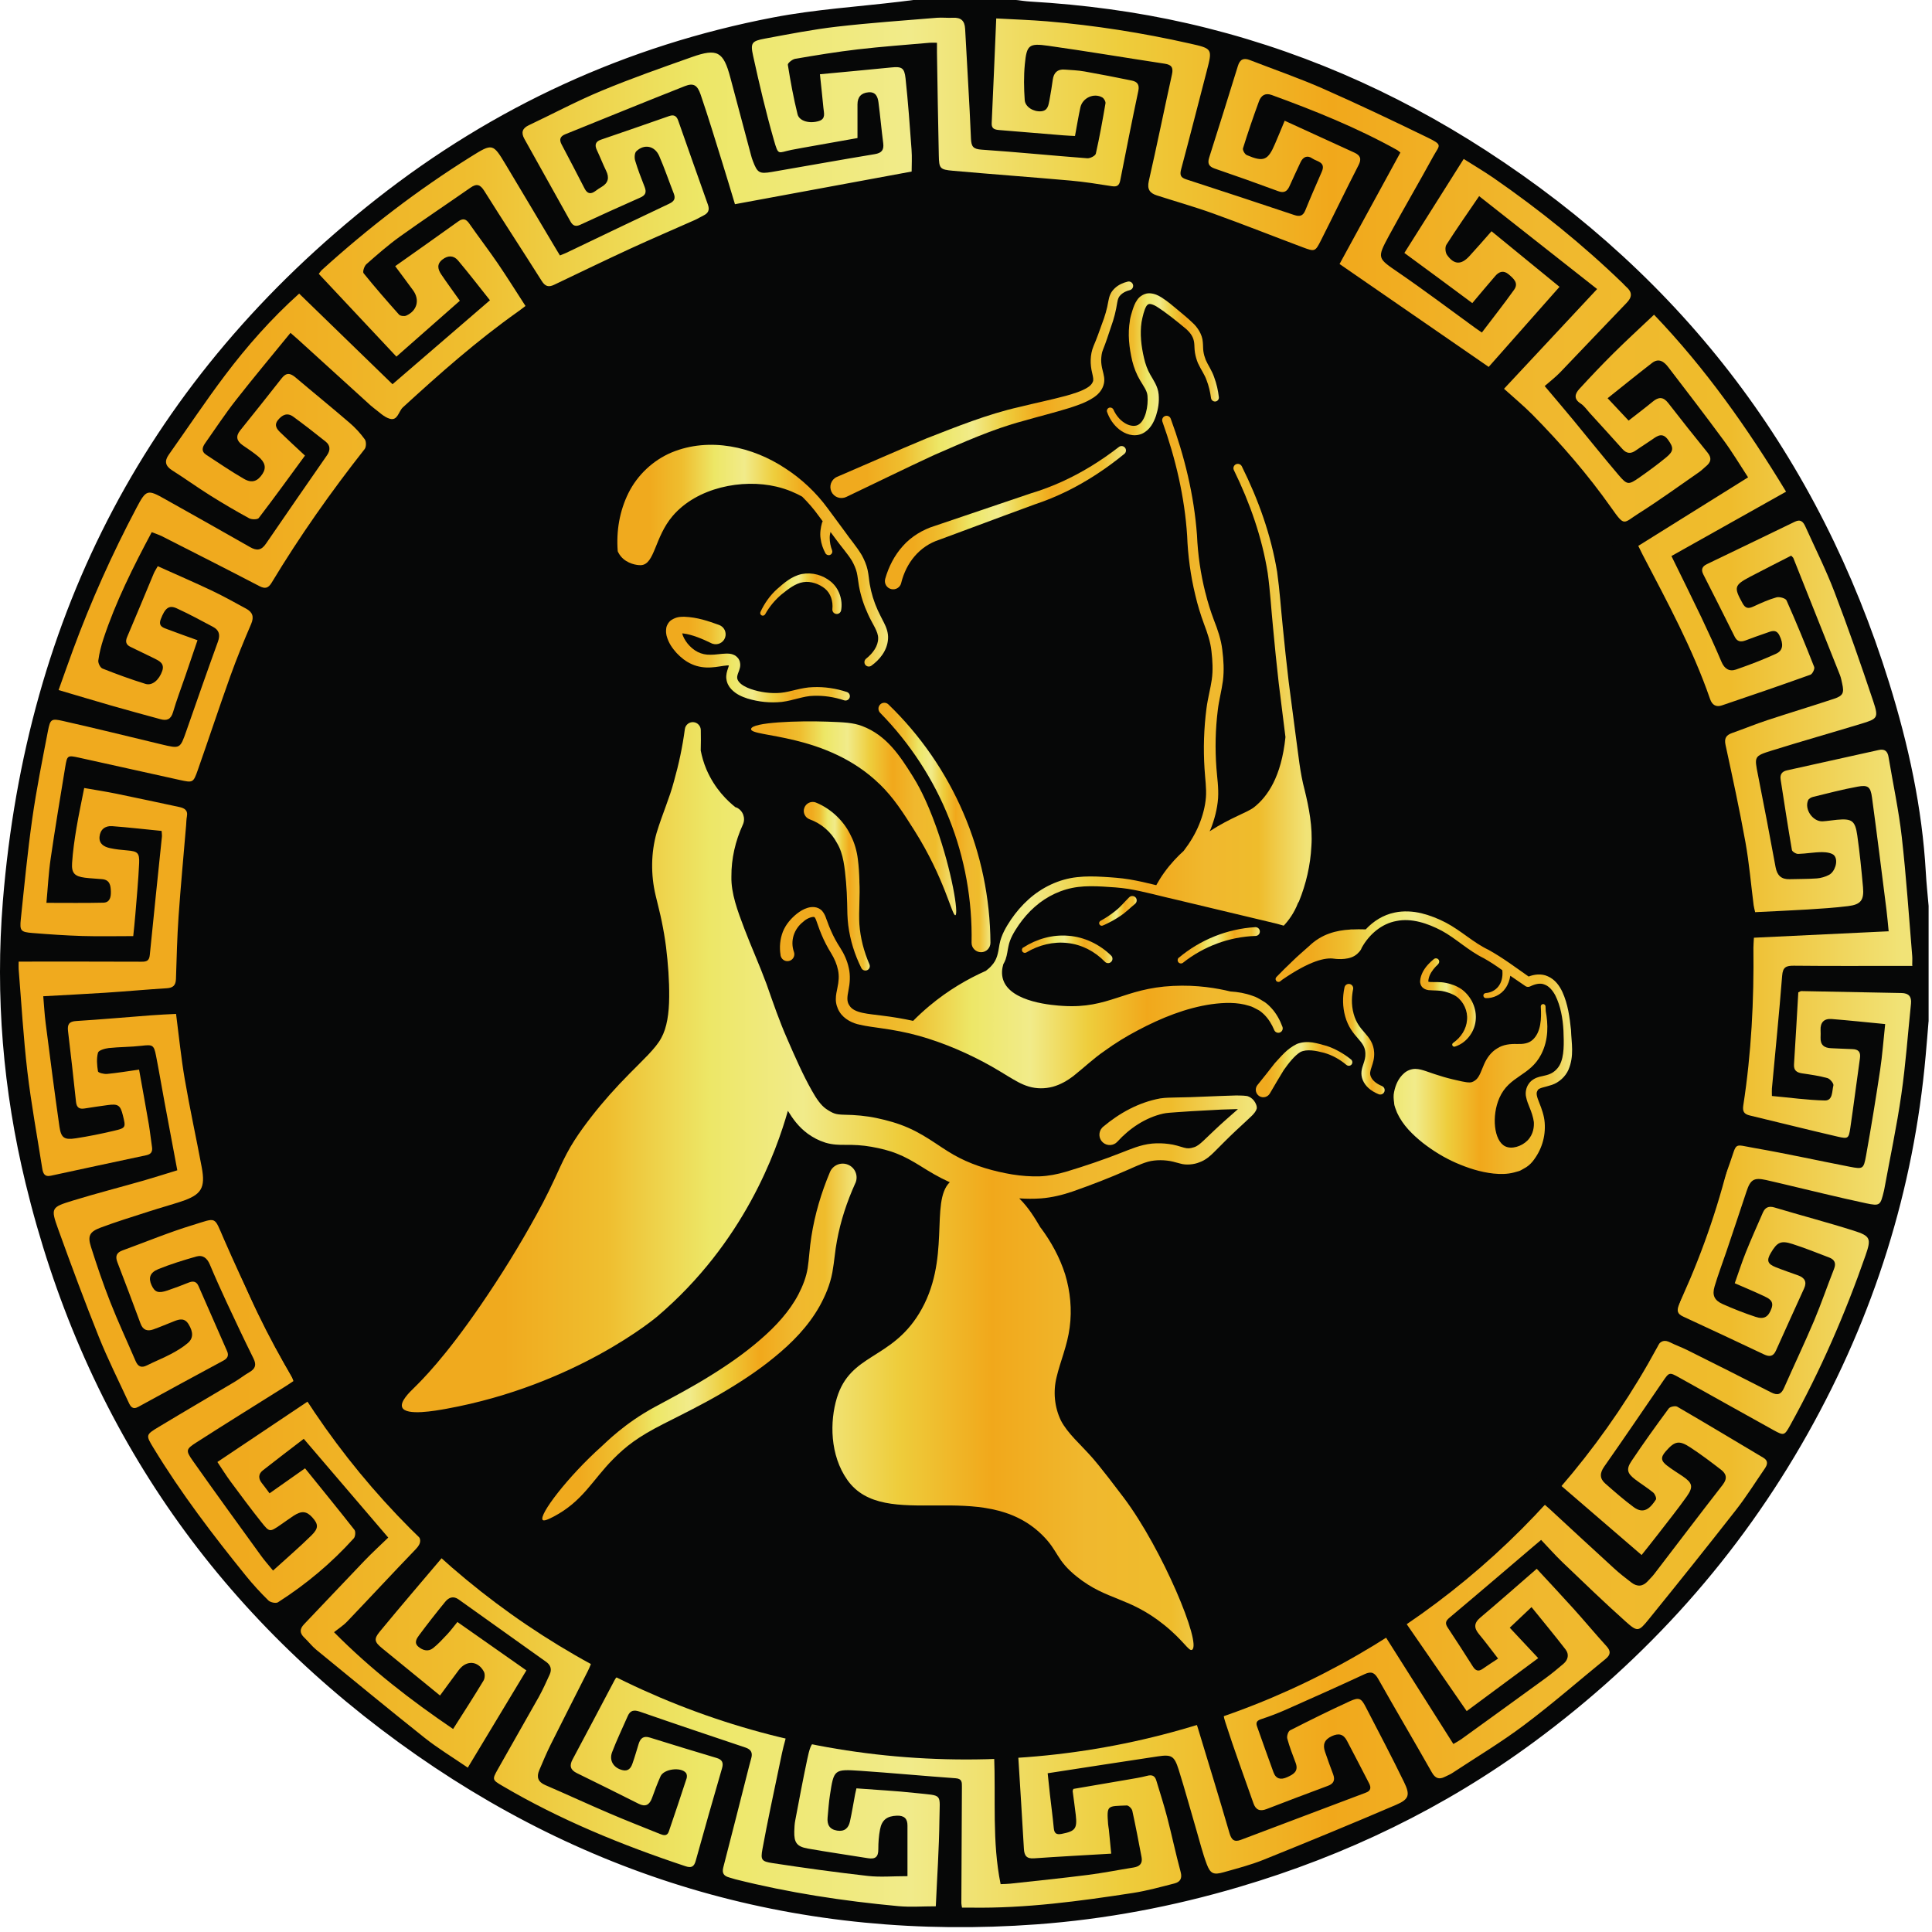 <?xml version="1.0" encoding="UTF-8"?> <svg xmlns="http://www.w3.org/2000/svg" width="197" height="197" viewBox="0 0 197 197" fill="none"><path d="M98.677 195.082C152.391 195.082 195.934 151.549 195.934 97.847C195.934 44.145 152.391 0.611 98.677 0.611C44.964 0.611 1.421 44.145 1.421 97.847C1.421 151.549 44.964 195.082 98.677 195.082Z" fill="url(#paint0_linear_77_2652)"></path><path d="M98.519 179.408C142.777 179.408 178.654 143.455 178.654 99.104C178.654 54.752 142.777 18.799 98.519 18.799C54.261 18.799 18.383 54.752 18.383 99.104C18.383 143.455 54.261 179.408 98.519 179.408Z" fill="#060707"></path><path d="M196.648 104.155C196.552 105.321 196.461 106.482 196.353 107.649C195.136 121.358 191.064 134.189 184.335 146.17C177.323 158.65 167.95 169.109 156.453 177.597C147.329 184.33 137.23 189.199 126.345 192.41C119.599 194.403 112.723 195.705 105.701 196.221C81.766 197.97 60.017 191.759 40.676 177.682C21.045 163.395 8.33 144.29 2.604 120.644C0.311 111.182 -0.494 101.562 0.294 91.873C2.672 62.559 15.212 38.533 38.371 20.3C50.321 10.895 63.863 4.649 78.849 1.778C83.125 0.957 87.503 0.685 91.836 0.164C92.266 0.113 92.697 0.057 93.127 0C96.622 0 100.116 0 103.611 0C104.098 0.057 104.579 0.13 105.066 0.159C110.469 0.476 115.822 1.178 121.1 2.384C132.014 4.875 142.135 9.264 151.514 15.34C171.779 28.465 185.479 46.596 192.638 69.642C194.592 75.933 195.997 82.355 196.37 88.963C196.433 90.101 196.557 91.233 196.654 92.371V104.161L196.648 104.155ZM194.983 98.453C194.983 98.068 195.006 97.773 194.983 97.485C194.643 93.436 194.377 89.382 193.918 85.344C193.607 82.609 193.023 79.908 192.57 77.196C192.474 76.607 192.185 76.335 191.562 76.477C188.447 77.174 185.338 77.864 182.217 78.549C181.696 78.663 181.486 78.969 181.566 79.489C181.939 81.885 182.302 84.28 182.715 86.669C182.744 86.839 183.134 87.077 183.35 87.071C184.165 87.049 184.981 86.89 185.796 86.89C186.232 86.89 186.85 86.975 187.059 87.264C187.461 87.808 187.093 88.895 186.504 89.206C186.131 89.404 185.683 89.535 185.264 89.569C184.341 89.636 183.412 89.62 182.483 89.648C181.628 89.671 181.209 89.268 181.05 88.419C180.478 85.282 179.872 82.151 179.255 79.019C178.881 77.134 178.841 77.1 180.676 76.528C183.695 75.588 186.742 74.722 189.767 73.804C191.454 73.295 191.573 73.198 191.013 71.517C189.761 67.768 188.458 64.037 187.048 60.345C186.181 58.08 185.088 55.905 184.092 53.697C183.888 53.244 183.627 52.904 183.027 53.193C180.036 54.648 177.04 56.081 174.044 57.525C173.568 57.757 173.427 58.068 173.682 58.572C174.758 60.684 175.823 62.802 176.882 64.926C177.131 65.424 177.493 65.486 177.963 65.311C178.683 65.044 179.396 64.778 180.121 64.535C180.603 64.371 181.107 64.105 181.447 64.801C181.866 65.662 181.832 66.319 181.112 66.653C179.782 67.264 178.4 67.791 177.012 68.272C176.338 68.504 175.834 68.198 175.534 67.485C174.888 65.956 174.191 64.439 173.478 62.938C172.492 60.877 171.473 58.827 170.431 56.698C174.339 54.507 178.201 52.338 182.121 50.135C178.196 43.663 173.908 37.57 168.658 32.089C167.259 33.414 165.872 34.682 164.541 36.002C163.34 37.191 162.179 38.42 161.035 39.665C160.582 40.158 160.446 40.685 161.176 41.149C161.533 41.376 161.788 41.766 162.082 42.089C163.204 43.318 164.325 44.546 165.435 45.786C165.86 46.262 166.291 46.291 166.795 45.934C167.35 45.543 167.939 45.186 168.494 44.796C169.043 44.405 169.536 44.088 170.085 44.841C170.657 45.634 170.691 45.985 169.898 46.636C169.015 47.366 168.086 48.04 167.152 48.697C166.064 49.456 165.917 49.461 165.056 48.453C163.481 46.602 161.969 44.705 160.423 42.831C159.506 41.721 158.571 40.628 157.506 39.365C158.061 38.878 158.605 38.465 159.075 37.978C161.346 35.617 163.589 33.233 165.866 30.877C166.449 30.277 166.438 29.779 165.821 29.247C165.696 29.139 165.594 29.014 165.475 28.895C161.386 24.937 156.968 21.381 152.29 18.142C151.338 17.486 150.336 16.897 149.249 16.206C147.187 19.473 145.205 22.622 143.2 25.792C144.451 26.71 145.59 27.548 146.734 28.392C147.867 29.23 148.994 30.068 150.126 30.906C150.965 29.915 151.707 29.014 152.477 28.131C152.862 27.689 153.315 27.537 153.831 27.973C154.329 28.397 154.878 28.856 154.391 29.541C153.338 31.019 152.211 32.44 151.101 33.907C150.795 33.691 150.614 33.573 150.438 33.448C147.833 31.557 145.261 29.615 142.611 27.797C140.459 26.319 140.374 26.359 141.631 24.031C143.098 21.319 144.661 18.663 146.139 15.957C146.791 14.768 147.181 14.807 145.511 13.998C142.005 12.293 138.482 10.617 134.914 9.043C132.473 7.967 129.935 7.095 127.449 6.127C126.809 5.878 126.435 6.042 126.226 6.721C125.263 9.847 124.277 12.967 123.292 16.081C123.116 16.648 123.247 16.976 123.853 17.186C126.022 17.927 128.18 18.697 130.326 19.49C130.932 19.717 131.244 19.513 131.482 18.992C131.855 18.171 132.229 17.355 132.614 16.54C132.869 15.996 133.305 15.798 133.809 16.155C134.274 16.478 135.22 16.512 134.778 17.514C134.212 18.811 133.639 20.113 133.107 21.427C132.875 22.01 132.546 22.117 131.974 21.925C128.304 20.696 124.623 19.479 120.941 18.284C120.364 18.097 120.29 17.82 120.437 17.259C121.327 13.941 122.171 10.611 123.037 7.288C123.643 4.96 123.654 4.96 121.304 4.434C116.507 3.352 111.659 2.588 106.76 2.174C105.083 2.033 103.401 1.982 101.583 1.88C101.43 5.493 101.283 9.026 101.119 12.565C101.09 13.154 101.458 13.222 101.895 13.261C104.069 13.437 106.244 13.618 108.425 13.799C108.821 13.833 109.218 13.845 109.614 13.867C109.807 12.825 109.96 11.886 110.163 10.951C110.384 9.972 111.551 9.445 112.401 9.938C112.571 10.04 112.752 10.351 112.723 10.532C112.429 12.248 112.123 13.969 111.738 15.668C111.687 15.889 111.155 16.161 110.866 16.138C107.275 15.866 103.69 15.504 100.099 15.26C99.244 15.204 99.04 14.96 99.006 14.133C98.853 10.402 98.604 6.67 98.411 2.939C98.366 2.106 97.981 1.772 97.171 1.812C96.627 1.84 96.078 1.772 95.534 1.812C92.136 2.095 88.732 2.327 85.345 2.718C82.882 3.001 80.441 3.482 77.999 3.935C76.657 4.185 76.499 4.36 76.793 5.696C77.422 8.567 78.096 11.438 78.906 14.264C79.387 15.94 79.313 15.56 80.707 15.283C81.081 15.209 81.454 15.141 81.834 15.073C83.703 14.739 85.577 14.405 87.435 14.077C87.435 12.876 87.435 11.761 87.435 10.645C87.435 9.898 87.809 9.473 88.562 9.411C89.304 9.349 89.502 9.881 89.576 10.441C89.757 11.818 89.876 13.205 90.057 14.586C90.148 15.294 89.91 15.6 89.191 15.719C85.691 16.297 82.202 16.931 78.707 17.531C77.427 17.752 77.229 17.627 76.77 16.421C76.691 16.217 76.623 16.008 76.572 15.798C75.87 13.165 75.162 10.532 74.465 7.893C73.769 5.266 73.146 4.898 70.557 5.815C67.471 6.908 64.378 7.99 61.359 9.247C58.822 10.3 56.387 11.602 53.9 12.78C53.243 13.092 53.124 13.539 53.47 14.162C55.039 16.97 56.608 19.779 58.171 22.587C58.409 23.018 58.698 23.137 59.173 22.916C61.201 21.976 63.24 21.047 65.284 20.147C65.84 19.904 65.936 19.592 65.732 19.065C65.386 18.176 65.035 17.287 64.763 16.37C64.678 16.081 64.701 15.6 64.882 15.425C65.687 14.649 66.763 14.864 67.216 15.9C67.76 17.146 68.196 18.443 68.694 19.711C68.909 20.255 68.751 20.532 68.218 20.781C64.712 22.435 61.224 24.116 57.729 25.787C57.536 25.877 57.338 25.945 57.095 26.047C56.919 25.759 56.761 25.504 56.613 25.249C54.937 22.435 53.272 19.62 51.584 16.812C50.253 14.598 50.236 14.592 47.993 15.991C42.584 19.371 37.549 23.239 32.826 27.525C32.713 27.627 32.633 27.763 32.503 27.922C35.154 30.747 37.776 33.544 40.421 36.364C42.652 34.399 44.771 32.531 46.889 30.668C46.215 29.711 45.581 28.856 44.991 27.978C44.652 27.468 44.504 26.942 45.11 26.466C45.694 26.008 46.277 26.047 46.713 26.568C47.829 27.893 48.882 29.269 49.959 30.617C46.617 33.499 43.4 36.268 40.024 39.178C36.909 36.155 33.715 33.052 30.504 29.937C27.666 32.485 25.191 35.288 22.937 38.278C20.949 40.911 19.125 43.663 17.217 46.353C16.741 47.027 16.854 47.514 17.556 47.961C18.87 48.793 20.134 49.705 21.453 50.532C22.744 51.341 24.064 52.117 25.406 52.848C25.667 52.989 26.256 52.989 26.386 52.819C27.989 50.724 29.53 48.589 31.098 46.455C30.187 45.605 29.382 44.869 28.601 44.11C28.238 43.759 27.915 43.374 28.34 42.836C28.771 42.298 29.292 42.044 29.898 42.485C31.019 43.306 32.118 44.156 33.205 45.028C33.681 45.407 33.704 45.894 33.353 46.409C31.268 49.416 29.184 52.417 27.122 55.435C26.658 56.115 26.194 56.188 25.497 55.786C22.631 54.144 19.748 52.536 16.871 50.917C15.036 49.88 14.912 49.898 13.915 51.789C11.44 56.472 9.276 61.296 7.441 66.273C6.943 67.621 6.473 68.974 5.974 70.362C7.815 70.905 9.565 71.432 11.315 71.936C12.992 72.417 14.679 72.876 16.361 73.334C17.013 73.516 17.426 73.357 17.642 72.626C18.01 71.369 18.48 70.146 18.904 68.906C19.307 67.728 19.709 66.545 20.139 65.282C19.091 64.903 18.123 64.563 17.154 64.195C16.679 64.014 16.101 63.895 16.395 63.131C16.826 62.009 17.222 61.67 18.01 62.026C19.273 62.604 20.496 63.267 21.719 63.918C22.348 64.252 22.473 64.727 22.223 65.424C21.125 68.448 20.066 71.488 19.006 74.523C18.361 76.364 18.372 76.358 16.452 75.899C13.111 75.095 9.775 74.274 6.427 73.516C5.227 73.244 5.125 73.323 4.887 74.54C4.315 77.513 3.715 80.486 3.29 83.481C2.808 86.879 2.48 90.305 2.123 93.719C1.998 94.914 2.112 95.038 3.312 95.135C5 95.271 6.688 95.389 8.381 95.441C10.092 95.492 11.802 95.452 13.586 95.452C13.654 94.75 13.745 93.997 13.802 93.238C13.943 91.499 14.107 89.761 14.187 88.017C14.232 86.953 14.022 86.805 12.98 86.715C12.386 86.664 11.78 86.607 11.202 86.477C10.618 86.347 10.086 86.052 10.148 85.327C10.216 84.58 10.72 84.189 11.434 84.24C13.116 84.365 14.787 84.563 16.48 84.727C16.497 85.01 16.526 85.174 16.509 85.327C16.095 89.342 15.671 93.357 15.274 97.377C15.217 97.96 14.957 98.068 14.436 98.062C10.585 98.045 6.739 98.051 2.888 98.051C2.57 98.051 2.259 98.051 1.902 98.051C1.902 98.396 1.885 98.612 1.902 98.821C2.185 102.303 2.384 105.791 2.791 109.257C3.182 112.558 3.788 115.837 4.304 119.121C4.383 119.625 4.524 120.027 5.181 119.885C8.432 119.183 11.683 118.481 14.94 117.79C15.404 117.688 15.569 117.428 15.501 116.969C15.387 116.216 15.308 115.452 15.184 114.698C14.861 112.824 14.521 110.956 14.181 109.064C13.02 109.229 11.972 109.404 10.913 109.506C10.601 109.534 10.018 109.387 9.99 109.246C9.888 108.623 9.831 107.943 9.99 107.343C10.052 107.099 10.687 106.913 11.083 106.867C12.193 106.748 13.32 106.765 14.43 106.635C15.557 106.505 15.693 106.533 15.908 107.643C16.214 109.195 16.475 110.757 16.764 112.315C17.188 114.614 17.625 116.912 18.078 119.33C16.928 119.681 15.818 120.038 14.702 120.361C12.289 121.052 9.86 121.675 7.458 122.411C5.198 123.102 5.153 123.169 5.94 125.355C7.266 129.024 8.619 132.677 10.069 136.295C10.981 138.571 12.085 140.768 13.116 142.999C13.303 143.407 13.518 143.775 14.102 143.452C16.996 141.861 19.896 140.293 22.801 138.724C23.209 138.503 23.345 138.203 23.158 137.779C22.189 135.559 21.215 133.339 20.235 131.12C20.026 130.65 19.68 130.599 19.227 130.785C18.519 131.069 17.806 131.34 17.081 131.584C16.141 131.901 15.79 131.771 15.455 131.052C15.121 130.321 15.274 129.761 16.141 129.41C17.398 128.9 18.706 128.498 20.015 128.124C20.694 127.932 21.13 128.294 21.402 128.951C21.94 130.236 22.512 131.499 23.096 132.762C23.996 134.687 24.902 136.618 25.848 138.52C26.171 139.177 26.035 139.568 25.429 139.919C24.908 140.219 24.438 140.598 23.922 140.904C21.346 142.439 18.752 143.951 16.18 145.502C14.844 146.306 14.855 146.335 15.665 147.665C18.451 152.246 21.691 156.499 25.061 160.661C25.78 161.55 26.556 162.399 27.372 163.197C27.576 163.395 28.136 163.514 28.346 163.379C31.206 161.55 33.8 159.381 36.077 156.855C36.235 156.68 36.275 156.17 36.145 156C34.485 153.883 32.781 151.799 31.104 149.721C29.813 150.632 28.663 151.436 27.485 152.269C27.162 151.838 26.941 151.527 26.703 151.233C26.33 150.768 26.335 150.298 26.794 149.936C28.199 148.826 29.626 147.75 30.974 146.714C33.885 150.117 36.7 153.407 39.588 156.782C38.767 157.58 37.94 158.333 37.17 159.137C35.108 161.283 33.081 163.452 31.019 165.604C30.543 166.096 30.538 166.521 31.036 166.991C31.45 167.382 31.801 167.852 32.242 168.214C35.913 171.221 39.577 174.239 43.292 177.195C44.652 178.276 46.153 179.182 47.699 180.241C49.715 176.895 51.692 173.622 53.674 170.326C51.227 168.611 48.956 167.014 46.64 165.389C46.266 165.842 45.966 166.261 45.614 166.634C45.15 167.127 44.686 167.637 44.159 168.056C43.66 168.446 43.105 168.288 42.658 167.908C42.194 167.518 42.482 167.076 42.732 166.742C43.593 165.581 44.487 164.443 45.399 163.328C45.756 162.892 46.215 162.699 46.764 163.09C49.738 165.219 52.717 167.337 55.696 169.46C56.172 169.8 56.279 170.241 56.047 170.751C55.696 171.521 55.35 172.291 54.943 173.027C53.555 175.502 52.133 177.959 50.746 180.434C50.179 181.442 50.191 181.493 51.199 182.082C57.106 185.564 63.41 188.135 69.895 190.292C70.489 190.49 70.772 190.36 70.942 189.732C71.815 186.578 72.715 183.435 73.627 180.292C73.791 179.726 73.627 179.42 73.078 179.256C70.806 178.571 68.535 177.891 66.276 177.178C65.613 176.968 65.301 177.24 65.12 177.823C64.911 178.503 64.718 179.182 64.48 179.851C64.327 180.287 64.061 180.626 63.506 180.502C62.594 180.298 62.084 179.545 62.413 178.667C62.883 177.421 63.472 176.221 64.004 174.992C64.259 174.398 64.633 174.324 65.245 174.534C68.824 175.779 72.415 176.985 76.011 178.191C76.555 178.373 76.759 178.695 76.612 179.245C76.538 179.533 76.453 179.822 76.38 180.111C75.507 183.548 74.641 186.985 73.752 190.411C73.599 191 73.808 191.289 74.346 191.436C74.556 191.493 74.76 191.566 74.975 191.623C80.435 192.999 85.991 193.842 91.592 194.363C92.821 194.477 94.073 194.38 95.421 194.38C95.551 191.447 95.755 188.508 95.789 185.57C95.817 182.789 96.214 183.14 93.365 182.829C91.366 182.608 89.355 182.512 87.328 182.353C87.265 182.619 87.226 182.778 87.197 182.931C87.022 183.865 86.869 184.811 86.665 185.739C86.518 186.408 86.115 186.781 85.362 186.662C84.581 186.538 84.32 186.051 84.388 185.32C84.462 184.562 84.507 183.797 84.626 183.044C85.028 180.417 85.039 180.383 87.73 180.564C90.969 180.785 94.203 181.091 97.443 181.323C98.094 181.368 98.088 181.73 98.083 182.2C98.06 186.159 98.043 190.117 98.026 194.069C98.026 194.194 98.066 194.324 98.094 194.516C98.428 194.516 98.723 194.516 99.017 194.516C104.579 194.601 110.073 193.859 115.544 193.016C116.966 192.795 118.365 192.404 119.763 192.047C120.33 191.9 120.568 191.544 120.386 190.875C119.888 189.035 119.497 187.161 119.016 185.315C118.687 184.052 118.285 182.806 117.906 181.555C117.764 181.074 117.475 180.938 116.971 181.074C116.286 181.255 115.584 181.357 114.881 181.481C113.058 181.798 111.24 182.104 109.45 182.41C109.41 182.535 109.371 182.586 109.376 182.636C109.478 183.446 109.603 184.256 109.693 185.071C109.852 186.47 109.637 186.725 108.249 186.997C107.717 187.098 107.502 186.946 107.451 186.408C107.343 185.27 107.19 184.131 107.06 182.993C106.98 182.302 106.913 181.606 106.828 180.813C110.651 180.224 114.338 179.652 118.03 179.097C119.458 178.882 119.735 179.029 120.183 180.439C120.828 182.495 121.395 184.573 122.001 186.64C122.34 187.789 122.624 188.961 123.048 190.083C123.417 191.062 123.751 191.198 124.764 190.909C126.129 190.524 127.511 190.168 128.825 189.641C133.351 187.818 137.865 185.96 142.35 184.035C143.687 183.463 143.806 183.022 143.16 181.702C141.908 179.126 140.572 176.595 139.258 174.052C138.799 173.163 138.584 173.039 137.638 173.469C135.582 174.409 133.549 175.417 131.538 176.442C131.346 176.544 131.193 177.036 131.261 177.285C131.487 178.124 131.81 178.939 132.116 179.76C132.433 180.621 131.889 180.926 131.244 181.215C130.598 181.51 130.105 181.396 129.856 180.723C129.278 179.165 128.735 177.591 128.174 176.028C128.015 175.581 128.225 175.417 128.644 175.281C129.471 175.009 130.287 174.698 131.085 174.347C133.781 173.152 136.471 171.951 139.139 170.711C139.841 170.383 140.175 170.558 140.544 171.215C142.339 174.398 144.202 177.546 146.003 180.728C146.349 181.334 146.734 181.481 147.329 181.176C147.572 181.051 147.833 180.955 148.059 180.808C150.517 179.188 153.055 177.671 155.405 175.904C158.26 173.763 160.955 171.408 163.725 169.149C164.229 168.735 164.269 168.361 163.816 167.863C162.677 166.612 161.595 165.309 160.463 164.052C159.245 162.699 157.999 161.374 156.696 159.964C154.742 161.663 152.862 163.322 150.948 164.936C150.268 165.508 150.291 166.012 150.823 166.646C151.48 167.433 152.086 168.26 152.754 169.12C152.182 169.5 151.678 169.817 151.191 170.162C150.761 170.468 150.466 170.372 150.189 169.936C149.345 168.599 148.484 167.269 147.612 165.949C147.329 165.519 147.408 165.275 147.81 164.941C150.693 162.523 153.553 160.072 156.419 157.631C156.623 157.461 156.827 157.291 157.144 157.02C157.886 157.795 158.571 158.577 159.313 159.29C161.443 161.329 163.561 163.373 165.758 165.338C166.97 166.419 167.084 166.391 168.12 165.111C171.11 161.425 174.078 157.716 177.001 153.979C178.06 152.626 178.972 151.165 179.946 149.749C180.223 149.347 180.331 148.956 179.81 148.645C176.882 146.901 173.965 145.145 171.02 143.435C170.822 143.322 170.289 143.435 170.153 143.622C168.856 145.378 167.582 147.15 166.37 148.962C165.798 149.811 165.917 150.225 166.721 150.842C167.327 151.306 167.984 151.708 168.573 152.19C168.754 152.337 168.93 152.778 168.845 152.909C168.279 153.775 167.622 154.443 166.585 153.679C165.577 152.937 164.637 152.105 163.691 151.278C163.113 150.768 163.102 150.225 163.572 149.551C165.594 146.669 167.571 143.752 169.559 140.853C170.199 139.919 170.216 139.902 171.201 140.451C174.424 142.241 177.629 144.053 180.852 145.831C181.9 146.408 181.956 146.386 182.545 145.321C185.621 139.772 188.147 133.973 190.231 127.988C190.82 126.295 190.724 126.029 189.025 125.491C186.351 124.642 183.633 123.934 180.943 123.124C180.342 122.943 179.985 123.124 179.759 123.634C179.17 124.981 178.569 126.323 178.02 127.688C177.607 128.713 177.273 129.766 176.887 130.848C177.929 131.301 178.881 131.697 179.821 132.139C180.337 132.382 180.914 132.631 180.637 133.407C180.331 134.274 179.883 134.568 179.006 134.274C177.867 133.9 176.746 133.458 175.653 132.971C174.797 132.586 174.565 132.06 174.831 131.171C175.188 129.97 175.636 128.798 176.038 127.609C176.723 125.57 177.414 123.526 178.088 121.482C178.485 120.276 178.847 120.049 180.076 120.321C180.58 120.435 181.084 120.553 181.588 120.672C184.482 121.352 187.365 122.077 190.271 122.694C191.721 123 191.738 122.909 192.1 121.425C192.111 121.374 192.123 121.318 192.134 121.267C192.723 118.051 193.408 114.84 193.873 111.607C194.32 108.532 194.535 105.429 194.858 102.337C194.932 101.613 194.62 101.273 193.901 101.256C190.492 101.194 187.082 101.12 183.672 101.058C183.599 101.058 183.525 101.114 183.367 101.188C183.225 103.606 183.089 106.058 182.931 108.504C182.885 109.149 183.197 109.364 183.769 109.449C184.63 109.574 185.502 109.699 186.34 109.931C186.606 110.004 186.997 110.486 186.946 110.678C186.793 111.25 186.906 112.23 186.074 112.213C184.284 112.173 182.5 111.918 180.676 111.754C180.676 111.414 180.659 111.205 180.676 110.995C181.028 107.167 181.418 103.34 181.719 99.501C181.786 98.612 182.121 98.464 182.914 98.47C186.623 98.51 190.339 98.487 194.054 98.487H195.034L194.983 98.453Z" fill="#060707"></path><path d="M192.598 94.959C187.943 95.18 183.429 95.401 178.841 95.616C178.819 96.052 178.79 96.341 178.79 96.63C178.853 102.015 178.581 107.377 177.76 112.705C177.663 113.334 177.833 113.6 178.422 113.742C181.418 114.455 184.403 115.214 187.405 115.905C188.447 116.142 188.509 116.086 188.668 115.027C189.019 112.654 189.314 110.276 189.653 107.898C189.744 107.258 189.495 106.992 188.866 106.975C188.158 106.958 187.45 106.907 186.737 106.884C186.017 106.862 185.604 106.556 185.638 105.786C185.649 105.542 185.649 105.293 185.638 105.05C185.598 104.257 185.995 103.844 186.765 103.906C188.549 104.047 190.333 104.24 192.225 104.421C192.043 106.097 191.936 107.615 191.709 109.115C191.273 112.026 190.797 114.936 190.276 117.835C190.027 119.211 189.959 119.228 188.606 118.968C185.366 118.339 182.143 117.626 178.892 117.06C176.717 116.68 177.154 116.431 176.389 118.589C174.673 123.419 172.951 128.243 171.19 133.056C170.957 133.685 171.042 133.973 171.637 134.251C174.39 135.519 177.125 136.805 179.861 138.101C180.439 138.379 180.824 138.317 181.095 137.699C182.041 135.587 183.004 133.481 183.961 131.369C184.267 130.701 184.007 130.287 183.355 130.049C182.585 129.772 181.809 129.511 181.05 129.206C180.223 128.877 180.116 128.521 180.563 127.762C181.209 126.663 181.583 126.465 182.766 126.844C184.035 127.252 185.275 127.75 186.521 128.226C187.065 128.436 187.246 128.804 187.008 129.393C186.317 131.142 185.711 132.926 184.981 134.659C184.001 136.969 182.925 139.234 181.911 141.527C181.617 142.195 181.243 142.314 180.586 141.974C177.748 140.514 174.894 139.087 172.039 137.66C171.479 137.382 170.884 137.173 170.323 136.89C169.728 136.589 169.343 136.697 168.97 137.28C167.457 139.647 165.973 142.037 164.354 144.33C162.83 146.487 161.142 148.537 159.534 150.638C159.37 150.853 159.211 151.068 159.007 151.34C161.794 153.735 164.552 156.114 167.389 158.56C167.95 157.858 168.488 157.184 169.015 156.504C170.012 155.208 171.042 153.928 171.988 152.597C172.696 151.595 172.572 151.204 171.569 150.525C171.048 150.174 170.51 149.845 170.012 149.466C169.338 148.956 169.315 148.594 169.859 147.977C170.771 146.935 171.212 146.833 172.379 147.603C173.45 148.305 174.475 149.081 175.488 149.862C176.032 150.281 176.157 150.751 175.664 151.391C173.319 154.404 171.014 157.45 168.686 160.485C168.488 160.745 168.25 160.972 168.029 161.215C167.52 161.782 166.948 161.821 166.359 161.374C165.753 160.91 165.147 160.44 164.586 159.924C162.388 157.92 160.208 155.893 158.022 153.877C157.823 153.696 157.62 153.526 157.512 153.43C152.8 157.416 148.139 161.357 143.319 165.44C145.329 168.35 147.391 171.34 149.554 174.477C152.058 172.62 154.414 170.876 156.849 169.075C155.801 167.959 154.878 166.968 153.944 165.972C154.669 165.287 155.354 164.641 156.164 163.871C157.297 165.275 158.497 166.714 159.636 168.192C160.015 168.684 159.902 169.245 159.415 169.658C158.815 170.168 158.203 170.677 157.563 171.142C154.72 173.214 151.865 175.275 149.011 177.336C148.79 177.495 148.552 177.62 148.195 177.829C145.839 174.109 143.5 170.411 141.133 166.668C140.906 166.77 140.685 166.861 140.47 166.974C135.673 169.454 130.921 172.025 125.846 173.939C124.691 174.375 124.583 174.477 124.951 175.632C125.841 178.407 126.849 181.136 127.812 183.882C128.044 184.55 128.474 184.726 129.148 184.465C131.232 183.656 133.328 182.869 135.424 182.087C136.001 181.872 136.148 181.493 135.939 180.926C135.65 180.162 135.367 179.392 135.106 178.616C134.857 177.891 135.044 177.382 135.797 177.031C136.511 176.702 136.992 176.821 137.349 177.506C138.102 178.956 138.867 180.4 139.609 181.855C139.807 182.24 139.796 182.597 139.303 182.778C135.044 184.386 130.791 185.994 126.532 187.602C125.835 187.869 125.557 187.585 125.359 186.889C124.317 183.305 123.213 179.732 122.131 176.159C122.063 175.926 121.978 175.7 121.87 175.377C115.918 176.668 110.016 178.146 103.894 178.407C103.854 178.616 103.809 178.746 103.814 178.871C104.013 182.087 104.222 185.298 104.404 188.514C104.443 189.216 104.675 189.545 105.44 189.488C108.023 189.307 110.605 189.171 113.307 189.012C113.222 188.123 113.148 187.353 113.069 186.578C113.052 186.385 113.001 186.198 112.99 186.011C112.842 184.024 112.905 184.182 114.898 184.097C115.085 184.092 115.414 184.42 115.459 184.641C115.805 186.209 116.099 187.784 116.399 189.358C116.524 189.998 116.224 190.32 115.595 190.422C114.032 190.671 112.48 190.983 110.911 191.181C108.289 191.515 105.655 191.781 103.022 192.07C102.727 192.104 102.427 192.104 102.03 192.121C101.147 187.778 101.543 183.407 101.368 178.962C100.139 178.877 98.927 178.814 97.715 178.707C93.473 178.327 89.236 177.965 85 177.54C82.887 177.331 82.746 177.359 82.304 179.426C81.868 181.481 81.483 183.542 81.092 185.604C81.018 185.977 81.001 186.362 80.99 186.742C80.962 187.88 81.245 188.293 82.372 188.491C84.411 188.854 86.467 189.143 88.511 189.477C89.253 189.596 89.565 189.341 89.559 188.571C89.559 187.891 89.604 187.2 89.735 186.538C89.921 185.553 90.465 185.173 91.462 185.139C92.181 185.117 92.538 185.428 92.532 186.147C92.532 187.835 92.532 189.522 92.532 191.306C91.031 191.306 89.746 191.425 88.489 191.283C85.238 190.915 81.998 190.468 78.77 189.975C77.654 189.805 77.541 189.647 77.745 188.542C78.26 185.728 78.866 182.931 79.449 180.134C79.636 179.228 79.817 178.31 80.072 177.421C80.237 176.855 80.055 176.612 79.534 176.487C79.166 176.396 78.809 176.255 78.441 176.153C73.486 174.788 68.677 173.01 63.976 170.949C63.353 170.677 62.985 170.711 62.662 171.329C61.246 174.03 59.808 176.725 58.375 179.42C58.046 180.037 58.154 180.473 58.816 180.796C60.923 181.821 63.019 182.874 65.115 183.922C65.823 184.279 66.23 184.035 66.485 183.333C66.751 182.591 67.029 181.849 67.352 181.125C67.686 180.366 69.447 180.145 69.951 180.785C70.048 180.909 70.065 181.164 70.014 181.323C69.425 183.135 68.813 184.941 68.201 186.742C68.02 187.274 67.635 187.138 67.267 186.991C65.545 186.294 63.818 185.621 62.113 184.89C59.932 183.956 57.78 182.959 55.599 182.019C54.863 181.702 54.688 181.204 54.982 180.513C55.356 179.635 55.724 178.752 56.149 177.897C57.401 175.383 58.686 172.88 59.949 170.372C60.119 170.032 60.249 169.675 60.448 169.211C55.062 166.198 49.975 162.795 45.337 158.526C43.066 161.21 40.863 163.775 38.716 166.38C38.087 167.144 38.195 167.438 38.971 168.073C40.914 169.658 42.856 171.244 44.867 172.886C45.535 171.98 46.153 171.119 46.787 170.281C47.563 169.262 48.735 169.33 49.341 170.457C49.466 170.694 49.443 171.136 49.301 171.368C48.305 173.022 47.257 174.641 46.203 176.3C41.888 173.367 37.867 170.27 34.06 166.431C34.531 166.051 35.023 165.74 35.414 165.326C37.753 162.88 40.053 160.394 42.398 157.96C43.004 157.331 42.981 156.867 42.398 156.249C40.987 154.726 39.583 153.197 38.263 151.601C36.196 149.098 34.202 146.533 32.186 143.99C31.92 143.656 31.665 143.305 31.365 142.914C28.295 144.97 25.288 146.986 22.167 149.075C22.631 149.772 23.045 150.434 23.503 151.057C24.54 152.461 25.582 153.866 26.669 155.23C27.479 156.249 27.513 156.227 28.567 155.508C29.02 155.202 29.456 154.874 29.915 154.573C30.747 154.024 31.257 154.069 31.857 154.738C32.463 155.417 32.509 155.825 31.75 156.567C30.515 157.784 29.195 158.911 27.842 160.145C27.355 159.551 26.975 159.126 26.647 158.673C24.313 155.445 21.969 152.229 19.675 148.973C18.91 147.886 18.944 147.773 20.077 147.048C23.084 145.117 26.126 143.237 29.15 141.335C29.399 141.176 29.643 141.006 29.92 140.825C29.864 140.672 29.83 140.542 29.767 140.429C27.179 135.865 24.931 131.142 22.829 126.34C21.793 123.968 22.144 124.155 19.658 124.914C17.234 125.65 14.889 126.629 12.505 127.496C11.887 127.716 11.734 128.084 11.966 128.696C12.771 130.78 13.558 132.875 14.334 134.97C14.577 135.627 15.03 135.768 15.625 135.559C16.345 135.304 17.047 134.998 17.755 134.721C18.321 134.494 18.837 134.375 19.239 135.044C19.703 135.814 19.737 136.454 19.137 136.958C18.621 137.394 18.027 137.75 17.426 138.067C16.633 138.486 15.79 138.82 14.985 139.223C14.413 139.511 14.073 139.347 13.83 138.787C12.969 136.782 12.046 134.806 11.247 132.773C10.517 130.921 9.877 129.036 9.276 127.139C8.919 126.023 9.135 125.599 10.25 125.18C11.882 124.568 13.552 124.058 15.212 123.521C16.299 123.169 17.409 122.864 18.491 122.507C20.536 121.827 20.966 121.137 20.57 119.025C20.009 116.023 19.352 113.039 18.837 110.027C18.463 107.853 18.247 105.656 17.953 103.385C17.087 103.43 16.226 103.464 15.365 103.532C12.833 103.725 10.307 103.951 7.775 104.11C7.033 104.155 6.858 104.461 6.937 105.14C7.226 107.547 7.498 109.959 7.753 112.371C7.815 112.932 8.093 113.119 8.625 113.028C9.406 112.903 10.188 112.79 10.97 112.683C12.04 112.535 12.272 112.688 12.527 113.719C12.839 114.976 12.85 115.016 11.587 115.31C10.313 115.61 9.027 115.871 7.736 116.069C6.558 116.25 6.229 116.04 6.059 114.868C5.555 111.358 5.108 107.841 4.655 104.325C4.541 103.442 4.496 102.553 4.411 101.584C6.586 101.46 8.653 101.363 10.715 101.228C12.81 101.092 14.906 100.899 17.002 100.769C17.647 100.729 17.919 100.474 17.942 99.823C18.01 97.694 18.061 95.565 18.208 93.447C18.423 90.344 18.718 87.247 18.978 84.15C19.001 83.85 19.001 83.549 19.057 83.255C19.182 82.592 18.786 82.394 18.247 82.281C16.112 81.828 13.983 81.364 11.848 80.928C10.811 80.718 9.763 80.554 8.585 80.35C8.308 81.771 8.019 83.091 7.798 84.421C7.6 85.605 7.43 86.794 7.351 87.989C7.277 89.025 7.611 89.359 8.642 89.495C9.237 89.574 9.837 89.585 10.437 89.648C11.208 89.727 11.287 90.299 11.304 90.905C11.321 91.471 11.208 92.026 10.539 92.043C8.665 92.088 6.79 92.06 4.734 92.06C4.876 90.537 4.949 89.019 5.17 87.519C5.623 84.416 6.139 81.318 6.648 78.227C6.847 77.021 6.875 76.998 8.042 77.253C11.479 78.006 14.912 78.782 18.344 79.535C19.669 79.823 19.709 79.823 20.168 78.521C21.289 75.333 22.348 72.123 23.486 68.94C24.132 67.145 24.857 65.373 25.61 63.623C25.933 62.876 25.735 62.411 25.101 62.066C23.928 61.426 22.762 60.775 21.555 60.203C19.76 59.354 17.936 58.567 16.084 57.734C15.914 58.046 15.778 58.244 15.682 58.465C14.776 60.628 13.886 62.797 12.963 64.954C12.759 65.43 12.856 65.741 13.297 65.956C14.102 66.353 14.917 66.732 15.727 67.134C16.248 67.394 16.803 67.649 16.543 68.414C16.226 69.331 15.523 69.948 14.832 69.733C13.348 69.274 11.893 68.742 10.449 68.17C10.222 68.08 9.99 67.61 10.024 67.349C10.126 66.596 10.313 65.849 10.551 65.129C11.797 61.364 13.569 57.831 15.472 54.263C15.846 54.41 16.203 54.524 16.531 54.688C19.839 56.37 23.152 58.046 26.443 59.761C27.038 60.073 27.36 59.971 27.695 59.422C30.56 54.671 33.749 50.147 37.181 45.792C37.351 45.577 37.357 45.022 37.198 44.801C36.756 44.19 36.23 43.612 35.652 43.12C33.834 41.551 31.965 40.039 30.136 38.488C29.603 38.035 29.19 37.967 28.72 38.573C27.326 40.356 25.91 42.123 24.495 43.884C24.008 44.49 24.132 44.965 24.732 45.39C25.27 45.764 25.82 46.121 26.324 46.54C27.043 47.134 27.168 47.7 26.771 48.312C26.279 49.071 25.701 49.303 24.885 48.833C23.566 48.074 22.308 47.208 21.028 46.375C20.49 46.03 20.632 45.594 20.926 45.181C21.963 43.708 22.954 42.202 24.064 40.787C25.86 38.493 27.734 36.257 29.62 33.941C29.915 34.196 30.136 34.388 30.357 34.586C32.718 36.732 35.086 38.878 37.447 41.03C37.668 41.234 37.889 41.443 38.127 41.619C38.654 42.004 39.152 42.531 39.747 42.7C40.551 42.933 40.642 41.942 41.078 41.54C44.822 38.108 48.622 34.745 52.773 31.806C53.017 31.636 53.249 31.449 53.583 31.2C52.626 29.722 51.72 28.273 50.757 26.857C49.817 25.481 48.803 24.162 47.852 22.797C47.517 22.316 47.212 22.231 46.719 22.582C44.618 24.094 42.494 25.583 40.296 27.14C40.936 28.001 41.531 28.794 42.12 29.603C42.828 30.577 42.533 31.693 41.418 32.185C41.219 32.27 40.817 32.219 40.687 32.078C39.452 30.696 38.235 29.297 37.074 27.859C36.955 27.712 37.147 27.123 37.362 26.936C38.467 25.962 39.577 24.988 40.772 24.128C43.145 22.429 45.575 20.809 47.971 19.139C48.599 18.697 48.962 18.799 49.381 19.468C51.306 22.542 53.3 25.577 55.237 28.646C55.588 29.207 55.939 29.309 56.506 29.037C59.088 27.803 61.665 26.557 64.265 25.356C66.445 24.354 68.654 23.409 70.846 22.435C71.146 22.304 71.418 22.123 71.718 21.982C72.217 21.744 72.381 21.415 72.183 20.866C71.163 18.018 70.166 15.158 69.158 12.305C69 11.846 68.739 11.653 68.23 11.835C65.919 12.65 63.597 13.443 61.28 14.241C60.703 14.439 60.618 14.79 60.867 15.317C61.195 16.008 61.467 16.721 61.801 17.406C62.152 18.12 62.022 18.663 61.331 19.066C61.122 19.19 60.912 19.326 60.719 19.473C60.249 19.824 59.893 19.779 59.609 19.224C58.839 17.718 58.052 16.223 57.265 14.728C57.01 14.247 57.1 13.913 57.621 13.697C61.694 12.055 65.754 10.391 69.832 8.782C70.699 8.443 71.101 8.652 71.441 9.643C72.217 11.914 72.913 14.207 73.627 16.5C74.091 17.978 74.528 19.462 74.941 20.821C80.962 19.705 86.903 18.607 92.957 17.491C92.957 16.851 93.008 16.036 92.946 15.232C92.77 12.814 92.595 10.391 92.334 7.978C92.215 6.891 91.932 6.772 90.856 6.88C88.472 7.118 86.082 7.339 83.606 7.571C83.731 8.765 83.856 9.892 83.963 11.019C84.009 11.517 84.218 12.106 83.522 12.333C82.576 12.639 81.5 12.361 81.324 11.653C80.91 9.989 80.605 8.301 80.333 6.608C80.305 6.438 80.792 6.048 81.081 5.997C83.204 5.634 85.334 5.283 87.469 5.034C89.91 4.751 92.357 4.575 94.804 4.36C95.013 4.343 95.228 4.36 95.54 4.36C95.54 4.745 95.54 5.062 95.54 5.379C95.597 8.873 95.647 12.361 95.727 15.855C95.755 17.18 95.834 17.293 97.171 17.412C101.164 17.769 105.168 18.058 109.161 18.414C110.571 18.539 111.976 18.765 113.38 18.986C113.896 19.066 114.122 18.918 114.224 18.409C114.825 15.357 115.425 12.31 116.071 9.269C116.207 8.618 115.957 8.329 115.408 8.216C113.805 7.888 112.202 7.571 110.594 7.288C109.926 7.169 109.24 7.146 108.561 7.095C107.824 7.038 107.451 7.412 107.349 8.12C107.247 8.822 107.145 9.524 107.009 10.221C106.907 10.719 106.85 11.291 106.154 11.348C105.389 11.41 104.539 10.912 104.488 10.209C104.404 8.992 104.381 7.758 104.5 6.54C104.687 4.592 104.919 4.388 106.873 4.666C110.843 5.226 114.796 5.895 118.761 6.495C119.458 6.602 119.656 6.886 119.503 7.582C118.704 11.2 117.968 14.836 117.141 18.454C116.949 19.303 117.243 19.694 117.962 19.926C119.882 20.543 121.831 21.093 123.728 21.778C126.781 22.876 129.799 24.077 132.835 25.215C134.064 25.674 134.104 25.668 134.687 24.524C135.979 21.97 137.219 19.388 138.527 16.84C138.861 16.189 138.703 15.838 138.097 15.56C135.769 14.496 133.441 13.431 130.995 12.31C130.632 13.188 130.326 13.93 130.009 14.666C129.29 16.359 128.848 16.546 127.132 15.815C126.928 15.73 126.684 15.3 126.747 15.113C127.251 13.499 127.795 11.902 128.378 10.317C128.582 9.756 129.001 9.439 129.675 9.688C134.064 11.285 138.386 13.029 142.475 15.306C142.565 15.357 142.639 15.436 142.792 15.555C140.713 19.366 138.64 23.165 136.59 26.919C141.642 30.407 146.683 33.884 151.797 37.412C154.136 34.767 156.555 32.032 159.018 29.247C156.679 27.333 154.403 25.475 152.086 23.578C151.305 24.462 150.58 25.305 149.826 26.121C148.994 27.027 148.263 27.004 147.549 25.996C147.374 25.747 147.329 25.203 147.482 24.96C148.529 23.318 149.651 21.721 150.823 20C154.935 23.239 158.849 26.325 162.853 29.473C159.692 32.859 156.628 36.138 153.36 39.643C154.363 40.549 155.354 41.37 156.255 42.276C159.171 45.232 161.884 48.357 164.286 51.76C165.702 53.771 165.492 53.357 167.129 52.327C169.224 51.002 171.235 49.535 173.274 48.125C173.517 47.955 173.727 47.734 173.959 47.542C174.458 47.129 174.571 46.715 174.118 46.155C172.759 44.484 171.422 42.791 170.102 41.092C169.598 40.447 169.122 40.458 168.528 40.951C167.752 41.591 166.948 42.197 166.064 42.887C165.384 42.163 164.705 41.438 163.923 40.605C165.475 39.371 166.953 38.17 168.454 37.01C169.156 36.466 169.7 36.897 170.119 37.451C172.011 39.92 173.908 42.389 175.749 44.892C176.633 46.092 177.403 47.383 178.247 48.674C174.486 51.024 170.793 53.329 167.05 55.662C167.225 56.019 167.35 56.285 167.486 56.545C169.995 61.358 172.594 66.132 174.373 71.284C174.588 71.913 175.013 72.117 175.568 71.93C178.586 70.911 181.6 69.875 184.601 68.799C184.811 68.725 185.066 68.198 184.986 68.006C184.092 65.724 183.163 63.459 182.166 61.222C182.07 61.002 181.441 60.826 181.141 60.911C180.331 61.137 179.555 61.494 178.79 61.845C178.286 62.077 177.98 62.06 177.68 61.511C176.785 59.886 176.819 59.676 178.451 58.81C179.844 58.074 181.254 57.372 182.642 56.658C182.761 56.789 182.834 56.84 182.863 56.908C184.448 60.883 186.034 64.858 187.614 68.833C187.722 69.11 187.779 69.41 187.841 69.705C188.056 70.65 187.932 70.945 187.014 71.251C184.76 71.998 182.489 72.683 180.235 73.425C179.017 73.827 177.833 74.314 176.627 74.739C176.015 74.954 175.8 75.271 175.947 75.956C176.661 79.257 177.38 82.564 177.98 85.894C178.36 88.011 178.541 90.169 178.813 92.303C178.841 92.513 178.904 92.722 178.966 93.011C180.75 92.921 182.517 92.847 184.284 92.74C185.672 92.655 187.065 92.564 188.441 92.394C189.744 92.236 190.084 91.783 189.965 90.469C189.806 88.702 189.631 86.936 189.381 85.186C189.166 83.668 188.826 83.453 187.314 83.589C186.827 83.634 186.34 83.719 185.853 83.748C184.851 83.799 183.961 82.519 184.369 81.596C184.437 81.437 184.686 81.301 184.873 81.256C186.38 80.888 187.886 80.492 189.41 80.214C190.475 80.016 190.735 80.225 190.882 81.318C191.398 85.129 191.873 88.94 192.355 92.757C192.451 93.51 192.508 94.263 192.587 95.027L192.598 94.959ZM176.842 98.147C176.842 54.665 141.948 19.7 98.355 19.705C56.132 19.717 20.377 53.357 20.003 97.66C19.635 140.989 55.033 177.025 99.165 176.606C142.826 176.187 177.142 140.548 176.836 98.147H176.842Z" fill="#060707"></path><path d="M160.191 105.027C160.049 103.724 159.885 102.41 159.313 101.148C159.024 100.531 158.577 99.879 157.823 99.551C157.178 99.251 156.458 99.347 155.869 99.574C154.527 98.639 153.236 97.66 151.775 96.85C150.217 96.108 149.067 94.953 147.448 94.087C146.649 93.668 145.828 93.345 144.95 93.124C144.066 92.915 143.12 92.858 142.209 93.05C141.042 93.288 140.039 93.928 139.258 94.766C139.014 94.766 138.776 94.755 138.527 94.755C138.318 94.755 138.114 94.766 137.91 94.772C137.91 94.772 137.91 94.772 137.904 94.772C137.893 94.772 137.876 94.772 137.865 94.772C137.814 94.772 137.763 94.772 137.712 94.772C137.706 94.772 137.689 94.783 137.683 94.783C136.964 94.823 136.245 94.936 135.554 95.185C134.784 95.451 134.07 95.904 133.515 96.442C132.931 96.969 132.32 97.478 131.782 98.011C131.227 98.537 130.683 99.075 130.151 99.625C130.049 99.727 130.037 99.891 130.128 100.01C130.224 100.14 130.411 100.163 130.536 100.066C130.604 100.015 130.672 99.953 130.74 99.902C133.588 97.948 135.14 97.62 136.035 97.756C136.035 97.756 137.31 97.954 138.114 97.467C138.55 97.207 138.771 96.822 138.771 96.822C138.81 96.754 138.827 96.697 138.85 96.641C139.609 95.27 140.889 94.177 142.396 93.911C143.93 93.594 145.584 94.149 147.017 94.908C148.416 95.661 149.753 96.958 151.304 97.711C151.956 98.079 152.573 98.486 153.185 98.928C153.241 99.426 153.174 99.947 152.924 100.378C152.641 100.882 152.109 101.216 151.491 101.261C151.361 101.272 151.254 101.374 151.254 101.51C151.254 101.652 151.361 101.771 151.503 101.776H151.508C152.262 101.805 153.066 101.425 153.513 100.763C153.78 100.383 153.932 99.942 154 99.494L155.524 100.536L155.535 100.548C155.677 100.644 155.864 100.661 156.022 100.582C156.526 100.338 157.053 100.202 157.495 100.395C157.948 100.553 158.327 100.995 158.599 101.516C159.126 102.58 159.358 103.854 159.421 105.094C159.466 106.34 159.528 107.699 159.024 108.622C158.758 109.075 158.373 109.404 157.886 109.568C157.637 109.658 157.342 109.704 156.985 109.794C156.645 109.879 156.153 110.094 155.881 110.513C155.603 110.893 155.513 111.442 155.609 111.844C155.688 112.252 155.824 112.569 155.943 112.869C156.164 113.407 156.334 113.9 156.402 114.409C156.43 114.84 156.385 115.655 155.745 116.3C155.139 116.906 154.136 117.212 153.474 116.884C152.324 116.312 152.08 113.786 152.89 111.946C153.893 109.675 156.005 109.738 157.149 107.512C157.925 106.006 157.857 104.381 157.614 103.107C157.603 102.937 157.603 102.773 157.591 102.603C157.58 102.473 157.461 102.371 157.331 102.382C157.2 102.394 157.098 102.507 157.11 102.643C157.189 103.854 157.132 105.253 156.283 106.023C155.864 106.408 155.32 106.47 154.674 106.453C154.046 106.431 153.264 106.499 152.658 106.906C152.035 107.269 151.593 107.903 151.327 108.52C151.055 109.132 150.88 109.755 150.517 110.083C150.336 110.236 150.109 110.372 149.894 110.372C149.651 110.383 149.345 110.327 149.039 110.264C148.422 110.128 147.799 109.987 147.198 109.811C146.592 109.636 146.009 109.432 145.386 109.217C145.074 109.115 144.74 109.002 144.321 108.99C143.891 108.99 143.472 109.166 143.177 109.426C142.577 109.947 142.294 110.644 142.152 111.34C142.067 111.697 142.101 112.071 142.152 112.439C142.163 112.818 142.345 113.13 142.458 113.469C143.053 114.755 144.044 115.7 145.069 116.527C146.117 117.342 147.244 118.039 148.456 118.571C149.668 119.098 150.936 119.517 152.29 119.664C152.964 119.732 153.666 119.738 154.369 119.556L154.895 119.409C155.071 119.353 155.229 119.234 155.394 119.149C155.733 118.979 156.034 118.724 156.266 118.441C157.178 117.308 157.62 115.915 157.506 114.466C157.45 113.747 157.2 113.062 156.963 112.467C156.849 112.173 156.736 111.889 156.702 111.669C156.662 111.442 156.702 111.318 156.798 111.17C156.906 110.921 157.518 110.865 158.243 110.621C158.973 110.372 159.613 109.789 159.925 109.092C160.542 107.66 160.23 106.323 160.191 105.044V105.027Z" fill="url(#paint1_linear_77_2652)"></path><path d="M122.907 60.435C122.42 58.499 122.142 56.573 122.052 54.557C121.751 50.481 120.777 46.5 119.373 42.689C119.288 42.457 119.027 42.338 118.795 42.423C118.563 42.508 118.444 42.763 118.529 43.001C119.871 46.749 120.794 50.673 121.049 54.626C121.123 56.63 121.4 58.708 121.882 60.684C122.114 61.681 122.42 62.678 122.771 63.629C123.133 64.586 123.428 65.458 123.53 66.415C123.643 67.372 123.694 68.357 123.564 69.28C123.434 70.203 123.15 71.216 123.02 72.241C122.754 74.291 122.692 76.33 122.822 78.391C122.884 79.421 123.037 80.407 122.963 81.313C122.89 82.224 122.641 83.164 122.284 84.042C121.893 85.016 121.344 85.916 120.698 86.76C120.075 87.326 119.378 88.045 118.71 88.974C118.387 89.421 118.132 89.846 117.9 90.259C117 90.038 116.093 89.823 115.148 89.665C114.264 89.523 113.369 89.461 112.503 89.41C111.625 89.359 110.719 89.336 109.807 89.444C107.966 89.642 106.222 90.491 104.868 91.715C104.188 92.326 103.594 93.022 103.084 93.77C102.597 94.5 102.093 95.338 101.917 96.284C101.764 97.235 101.668 97.87 101.096 98.475C100.932 98.674 100.728 98.826 100.53 98.991C98.717 99.795 96.712 100.939 94.753 102.581C94.152 103.085 93.609 103.589 93.11 104.093C92.051 103.866 90.986 103.685 89.933 103.56C88.596 103.373 87.095 103.34 86.608 102.524C86.331 102.122 86.376 101.68 86.518 100.967C86.659 100.282 86.727 99.455 86.546 98.696C86.387 97.943 86.059 97.241 85.668 96.635C85.294 96.058 84.994 95.508 84.728 94.891C84.592 94.591 84.473 94.285 84.36 93.968C84.218 93.651 84.19 93.323 83.816 92.864C83.346 92.394 82.723 92.451 82.332 92.575C81.907 92.705 81.573 92.926 81.267 93.158C80.678 93.634 80.14 94.229 79.829 94.999C79.534 95.757 79.461 96.579 79.591 97.383V97.417C79.602 97.456 79.614 97.496 79.625 97.535C79.755 97.904 80.157 98.096 80.525 97.966C80.894 97.836 81.086 97.434 80.956 97.066C80.565 95.967 80.933 94.738 81.919 93.974C82.349 93.566 83.029 93.396 83.08 93.555C83.159 93.628 83.284 93.996 83.391 94.308C83.504 94.636 83.629 94.976 83.771 95.305C84.037 95.95 84.388 96.618 84.751 97.201C85.09 97.756 85.334 98.328 85.453 98.923C85.577 99.517 85.526 100.084 85.385 100.74C85.323 101.069 85.226 101.437 85.226 101.879C85.221 102.32 85.368 102.802 85.6 103.17C86.076 103.951 86.982 104.353 87.684 104.489C88.415 104.659 89.1 104.732 89.774 104.834C91.122 105.021 92.436 105.265 93.728 105.627C96.299 106.358 98.802 107.439 101.13 108.753C101.713 109.087 102.285 109.438 102.88 109.8C103.48 110.151 104.103 110.553 104.902 110.791C105.706 111.029 106.556 111.023 107.349 110.814C108.142 110.593 108.838 110.185 109.427 109.738C110.594 108.809 111.506 107.926 112.622 107.162C113.703 106.375 114.847 105.672 116.037 105.05C118.399 103.798 120.936 102.768 123.547 102.394C124.844 102.218 126.175 102.179 127.358 102.558C127.664 102.632 127.925 102.785 128.191 102.926C128.474 103.051 128.695 103.255 128.916 103.464C129.346 103.894 129.681 104.438 129.93 105.033C130.02 105.253 130.275 105.367 130.502 105.282C130.734 105.197 130.853 104.936 130.768 104.704C130.513 104.019 130.156 103.351 129.635 102.785C129.375 102.507 129.086 102.23 128.746 102.054C128.418 101.85 128.089 101.652 127.727 101.545C126.985 101.273 126.226 101.142 125.461 101.097C124.136 100.774 122.086 100.406 119.599 100.531C114.604 100.774 113.075 102.87 108.385 102.569C107.468 102.513 103.107 102.235 102.302 99.942C102.093 99.347 102.172 98.764 102.302 98.323C102.393 98.158 102.484 97.994 102.54 97.819C102.704 97.337 102.738 96.884 102.829 96.494C102.976 95.718 103.401 95.021 103.877 94.319C104.353 93.634 104.902 93 105.525 92.456C106.765 91.363 108.306 90.639 109.937 90.441C110.753 90.338 111.596 90.356 112.457 90.401C113.324 90.452 114.173 90.503 115.012 90.633C116.671 90.899 118.382 91.397 120.069 91.771L130.168 94.183C130.411 94.251 130.655 94.319 130.898 94.387C131.351 93.906 131.952 93.13 132.36 92.06C132.393 92.02 132.427 91.975 132.45 91.924C133.175 90.135 133.622 88.221 133.719 86.279C133.855 84.336 133.475 82.371 133.033 80.565C132.546 78.759 132.388 76.902 132.127 75.056L131.402 69.506C131.181 67.649 130.983 65.786 130.802 63.929C130.609 62.066 130.49 60.209 130.224 58.312C129.601 54.535 128.31 50.945 126.622 47.547C126.509 47.327 126.243 47.236 126.016 47.344C125.795 47.457 125.705 47.723 125.818 47.944C127.443 51.262 128.695 54.818 129.267 58.448C129.516 60.265 129.624 62.151 129.811 64.019C129.981 65.888 130.173 67.757 130.383 69.62L131.074 75.157C130.655 79.24 129.227 81.233 127.885 82.303C127.189 82.858 125.523 83.34 123.337 84.767C123.377 84.682 123.422 84.597 123.462 84.512C123.847 83.521 124.119 82.49 124.204 81.397C124.272 80.293 124.102 79.274 124.034 78.3C123.887 76.347 123.932 74.342 124.175 72.4C124.289 71.426 124.549 70.497 124.697 69.421C124.832 68.346 124.764 67.304 124.634 66.267C124.515 65.22 124.153 64.172 123.79 63.255C123.439 62.326 123.145 61.398 122.912 60.435H122.907ZM96.05 104.88C95.987 104.857 95.919 104.846 95.857 104.823C95.919 104.84 95.987 104.863 96.05 104.88Z" fill="url(#paint2_linear_77_2652)"></path><path d="M146.643 98.3C146.774 98.181 146.791 97.983 146.677 97.842C146.564 97.7 146.354 97.678 146.207 97.791C145.771 98.147 145.363 98.567 145.074 99.11C144.939 99.393 144.831 99.665 144.803 100.039C144.786 100.231 144.876 100.548 145.086 100.718C145.295 100.899 145.505 100.933 145.669 100.962C146.326 101.018 146.745 100.967 147.227 101.092C147.685 101.2 148.172 101.369 148.518 101.619C149.243 102.145 149.679 103.097 149.588 103.997C149.526 104.914 148.988 105.769 148.167 106.347C148.099 106.398 148.059 106.488 148.088 106.579C148.122 106.687 148.235 106.749 148.348 106.72C149.458 106.386 150.33 105.305 150.466 104.087C150.614 102.864 150.042 101.624 149.056 100.888C148.529 100.52 147.986 100.333 147.414 100.22C146.853 100.095 146.196 100.158 145.794 100.129C145.697 100.118 145.635 100.095 145.641 100.095C145.641 100.095 145.641 100.135 145.641 100.061C145.641 99.897 145.697 99.654 145.782 99.456C145.964 99.037 146.281 98.646 146.649 98.312L146.643 98.3Z" fill="url(#paint3_linear_77_2652)"></path><path d="M135.237 106.641C134.761 106.499 134.33 106.38 133.826 106.295C133.317 106.222 132.779 106.244 132.241 106.448C131.198 106.963 130.649 107.705 129.992 108.402C129.414 109.149 128.825 109.891 128.219 110.638C128.197 110.667 128.174 110.701 128.151 110.735C127.942 111.103 128.066 111.567 128.429 111.782C128.797 111.992 129.261 111.867 129.477 111.505L129.528 111.42C129.969 110.655 130.428 109.885 130.898 109.115C131.397 108.407 132.008 107.626 132.603 107.269C133.254 106.952 134.166 107.128 135.016 107.354C135.854 107.592 136.63 108.028 137.298 108.594C137.298 108.594 137.298 108.594 137.304 108.594C137.457 108.719 137.689 108.696 137.814 108.543C137.938 108.39 137.916 108.158 137.763 108.034C137.015 107.428 136.16 106.941 135.237 106.635V106.641Z" fill="url(#paint4_linear_77_2652)"></path><path d="M104.336 96.607C104.2 96.697 104.16 96.878 104.245 97.02C104.336 97.162 104.517 97.201 104.658 97.116C105.916 96.358 107.428 95.984 108.867 96.159C110.311 96.312 111.664 97.031 112.661 98.067C112.661 98.067 112.667 98.073 112.673 98.079C112.848 98.254 113.137 98.249 113.307 98.073C113.482 97.898 113.477 97.609 113.301 97.439C112.134 96.295 110.571 95.536 108.946 95.418C107.315 95.276 105.689 95.746 104.341 96.618L104.336 96.607Z" fill="url(#paint5_linear_77_2652)"></path><path d="M115.742 92.162C115.742 92.162 115.759 92.145 115.771 92.134C115.946 91.958 115.952 91.675 115.782 91.499C115.606 91.324 115.323 91.318 115.148 91.488L115.085 91.55C114.649 91.975 114.258 92.474 113.766 92.853C113.284 93.249 112.763 93.595 112.214 93.895C112.095 93.963 112.044 94.104 112.095 94.234C112.151 94.37 112.31 94.433 112.446 94.376C113.052 94.116 113.641 93.799 114.19 93.43C114.757 93.068 115.221 92.587 115.742 92.162Z" fill="url(#paint6_linear_77_2652)"></path><path d="M87.214 120.649C87.214 120.649 87.225 120.621 87.231 120.615C87.537 119.896 87.197 119.064 86.478 118.764C85.759 118.458 84.926 118.798 84.626 119.517C83.742 121.618 83.085 123.82 82.734 126.085C82.547 127.218 82.502 128.39 82.355 129.307C82.213 130.208 81.862 131.119 81.409 131.991C80.503 133.718 79.098 135.247 77.518 136.606C75.944 137.976 74.193 139.188 72.381 140.309C70.563 141.442 68.688 142.427 66.74 143.48C63.682 145.139 61.79 147.082 61.337 147.489C57.905 150.558 54.892 154.511 55.339 154.986C55.418 155.071 55.639 155.071 56.426 154.658C59.434 153.084 60.402 150.915 62.526 148.78C63.812 147.489 64.996 146.538 67.663 145.185C69.561 144.222 71.565 143.237 73.468 142.127C75.377 141.012 77.252 139.8 78.996 138.362C80.735 136.94 82.4 135.276 83.578 133.175C84.15 132.139 84.632 131.012 84.869 129.766C85.09 128.537 85.141 127.535 85.34 126.527C85.708 124.506 86.359 122.535 87.209 120.655L87.214 120.649Z" fill="url(#paint7_linear_77_2652)"></path><path d="M120.2 97.643C120.064 97.762 120.041 97.966 120.154 98.113C120.268 98.26 120.483 98.283 120.624 98.17C122.731 96.494 125.359 95.52 128.027 95.435C128.027 95.435 128.038 95.435 128.044 95.435C128.293 95.418 128.48 95.203 128.463 94.959C128.446 94.71 128.231 94.523 127.987 94.54C125.138 94.71 122.369 95.831 120.205 97.654L120.2 97.643Z" fill="url(#paint8_linear_77_2652)"></path><path d="M140.906 110.735C140.323 110.491 139.949 110.174 139.785 109.789C139.643 109.461 139.711 109.229 139.864 108.776C139.988 108.402 140.147 107.943 140.119 107.337C140.073 106.363 139.592 105.809 139.128 105.276C138.709 104.795 138.278 104.297 138.029 103.385C137.751 102.377 137.848 101.46 137.972 100.871C138.023 100.627 137.87 100.39 137.627 100.339C137.378 100.282 137.145 100.441 137.094 100.684C136.879 101.675 136.902 102.689 137.162 103.629C137.468 104.733 138.012 105.361 138.454 105.871C138.884 106.369 139.196 106.726 139.224 107.388C139.247 107.83 139.133 108.153 139.02 108.498C138.861 108.963 138.686 109.489 138.963 110.146C139.224 110.758 139.762 111.239 140.572 111.573C140.628 111.596 140.685 111.607 140.742 111.607C140.917 111.607 141.087 111.505 141.155 111.329C141.251 111.103 141.144 110.837 140.912 110.741L140.906 110.735Z" fill="url(#paint9_linear_77_2652)"></path><path d="M115.221 32.644C114.966 34.071 115.142 35.469 115.453 36.811C115.623 37.491 115.889 38.181 116.258 38.793C116.631 39.422 116.96 39.846 117.005 40.35C117.101 41.386 116.813 42.921 116.037 43.328C115.674 43.521 115.097 43.413 114.632 43.102C114.162 42.796 113.777 42.315 113.533 41.766C113.46 41.602 113.273 41.517 113.097 41.573C112.916 41.636 112.82 41.834 112.888 42.015C113.126 42.689 113.539 43.323 114.134 43.793C114.706 44.246 115.572 44.591 116.439 44.229C117.283 43.838 117.645 43.057 117.877 42.389C118.098 41.681 118.217 41.001 118.144 40.209C118.07 39.376 117.566 38.697 117.288 38.198C116.988 37.672 116.79 37.117 116.654 36.517C116.365 35.305 116.224 34.031 116.399 32.853C116.495 32.309 116.677 31.562 116.892 31.217C117.005 31.052 117.096 31.001 117.243 30.996C117.396 30.996 117.657 31.092 117.906 31.239C118.914 31.873 120.018 32.768 120.964 33.561C121.429 33.986 121.706 34.404 121.768 34.971C121.802 35.237 121.785 35.599 121.848 35.973C121.91 36.341 122.012 36.687 122.148 37.021C122.476 37.734 122.822 38.164 123.031 38.77C123.258 39.348 123.399 39.965 123.484 40.588C123.513 40.803 123.711 40.962 123.932 40.939C124.153 40.911 124.311 40.712 124.283 40.492C124.204 39.812 124.051 39.133 123.807 38.476C123.598 37.825 123.15 37.185 122.941 36.692C122.833 36.415 122.748 36.12 122.709 35.843C122.663 35.565 122.686 35.265 122.646 34.874C122.595 34.104 122.103 33.357 121.593 32.904C121.089 32.417 120.579 32.009 120.075 31.585C119.565 31.16 119.067 30.73 118.455 30.339C118.144 30.152 117.792 29.948 117.283 29.909C116.762 29.858 116.212 30.186 115.963 30.571C115.697 30.945 115.589 31.302 115.476 31.636C115.374 31.958 115.272 32.298 115.21 32.655L115.221 32.644Z" fill="url(#paint10_linear_77_2652)"></path><path d="M127.273 111.788C127.177 111.754 127.047 111.743 126.786 111.72C126.498 111.703 126.237 111.703 125.977 111.703L124.442 111.754L121.423 111.873L119.911 111.907C119.395 111.93 118.925 111.907 118.291 112.003C116.11 112.405 114.145 113.498 112.491 114.886L112.474 114.897C112.44 114.925 112.406 114.959 112.378 114.993C111.987 115.424 112.016 116.092 112.446 116.482C112.876 116.873 113.545 116.845 113.936 116.414C115.187 115.038 116.807 113.963 118.591 113.555C118.948 113.47 119.486 113.447 119.979 113.408L121.485 113.306L124.498 113.142L125.988 113.096C126.067 113.096 126.146 113.096 126.226 113.096L126.067 113.238L124.923 114.246C124.164 114.92 123.417 115.644 122.709 116.318C122.335 116.664 122.069 116.884 121.746 116.981C121.338 117.111 121.106 117.128 120.738 117.026C120.335 116.907 119.729 116.709 119.169 116.647C118.597 116.573 118.053 116.556 117.47 116.607C116.263 116.726 115.255 117.19 114.343 117.536C112.508 118.26 110.594 118.906 108.719 119.472C107.79 119.744 106.913 119.914 106.006 119.948C105.094 119.976 104.149 119.903 103.22 119.755C101.356 119.444 99.482 118.906 97.851 118.079C97.029 117.666 96.265 117.156 95.415 116.59C94.571 116.029 93.614 115.429 92.578 114.982C91.541 114.529 90.465 114.234 89.4 114.008C88.353 113.781 87.152 113.679 86.15 113.668C85.64 113.657 85.34 113.623 85.09 113.538C84.847 113.459 84.496 113.255 84.218 113.057C83.708 112.7 83.244 112.032 82.791 111.222C81.879 109.614 81.064 107.757 80.276 105.945C79.472 104.121 78.866 102.349 78.164 100.35C77.439 98.385 76.612 96.568 75.909 94.722C75.202 92.853 74.539 91.103 74.579 89.376C74.567 87.553 74.981 85.752 75.751 84.076C76.045 83.425 75.762 82.649 75.111 82.344C75.077 82.326 75.037 82.332 74.998 82.315C74.199 81.687 72.885 80.447 72.03 78.448C71.741 77.768 71.571 77.128 71.452 76.534C71.469 75.832 71.475 75.13 71.458 74.433C71.447 74.037 71.146 73.691 70.744 73.64C70.297 73.584 69.889 73.901 69.832 74.348C69.594 76.149 69.215 77.921 68.728 79.642C68.269 81.398 67.561 82.927 66.955 84.914C66.372 86.947 66.355 89.218 66.848 91.284C67.085 92.304 67.306 93.102 67.476 93.957C67.652 94.806 67.799 95.673 67.912 96.539C68.122 98.272 68.252 100.005 68.235 101.647C68.224 103.312 68.009 104.789 67.431 105.831C66.87 106.902 65.5 108.136 64.169 109.495C62.821 110.854 61.507 112.32 60.317 113.849C59.723 114.619 59.128 115.412 58.573 116.284C58.012 117.151 57.525 118.108 57.123 118.974C56.342 120.701 55.605 122.241 54.722 123.827C52.994 126.986 51.057 130.112 49.007 133.096C45.343 138.441 43.004 140.74 42.228 141.505C41.769 141.952 40.755 142.926 41.016 143.515C41.406 144.393 44.397 143.849 45.501 143.651C58.788 141.239 67.023 134.234 67.023 134.234C75.881 126.692 79.166 117.388 80.338 113.266C80.826 114.065 81.432 114.92 82.377 115.61C82.921 115.995 83.459 116.29 84.173 116.516C84.892 116.732 85.606 116.743 86.104 116.737C87.112 116.726 87.928 116.771 88.862 116.935C89.774 117.1 90.658 117.309 91.479 117.643C92.306 117.966 93.082 118.413 93.931 118.94C94.77 119.466 95.715 120.038 96.712 120.486C96.757 120.508 96.803 120.52 96.848 120.542C94.781 122.575 97.058 128.498 93.705 133.957C90.811 138.668 86.71 138.011 85.334 142.541C84.603 144.947 84.615 148.379 86.404 150.91C90.227 156.318 100.201 150.559 106.256 156.505C107.96 158.175 107.649 159.053 109.824 160.785C112.871 163.215 115.119 162.807 118.693 165.678C120.709 167.297 121.219 168.413 121.547 168.226C122.561 167.643 118.517 157.937 114.587 152.716C112.146 149.472 111.353 148.611 111.353 148.611C110.209 147.309 108.855 146.159 108.181 144.851C107.53 143.509 107.36 141.907 107.745 140.389C108.108 138.849 108.838 137.19 109.07 135.361C109.32 133.543 109.133 131.686 108.612 129.948C108.062 128.215 107.184 126.618 106.12 125.191C106.108 125.18 106.091 125.169 106.08 125.157C106.08 125.157 106.08 125.152 106.08 125.146C105.519 124.2 104.879 123.124 103.928 122.196C104.664 122.241 105.4 122.252 106.154 122.196C107.264 122.111 108.362 121.839 109.354 121.499C111.308 120.814 113.188 120.089 115.063 119.257C116.003 118.849 116.847 118.425 117.662 118.34C118.076 118.289 118.551 118.289 118.976 118.34C119.424 118.385 119.775 118.493 120.347 118.645C120.947 118.827 121.768 118.742 122.301 118.515C122.946 118.294 123.451 117.824 123.802 117.473C124.538 116.743 125.212 116.046 125.943 115.361L127.041 114.342L127.613 113.804C127.715 113.702 127.817 113.606 127.942 113.436C127.976 113.391 128.015 113.334 128.055 113.26C128.055 113.26 128.112 113.147 128.146 113.034C128.214 112.768 127.908 112.015 127.285 111.805L127.273 111.788Z" fill="url(#paint11_linear_77_2652)"></path><path d="M74.069 69.229C74.109 69.642 74.318 70.01 74.562 70.27C75.066 70.803 75.655 71.041 76.221 71.228C77.371 71.573 78.526 71.692 79.721 71.573C80.933 71.42 81.919 70.967 82.955 70.95C84.003 70.91 85.068 71.075 86.07 71.409C86.308 71.488 86.557 71.358 86.636 71.126C86.716 70.888 86.586 70.639 86.348 70.559C85.243 70.197 84.082 70.016 82.91 70.067C81.709 70.089 80.605 70.554 79.614 70.644C78.6 70.735 77.507 70.588 76.544 70.254C76.068 70.089 75.615 69.846 75.366 69.551C75.122 69.234 75.105 69.047 75.298 68.549C75.343 68.425 75.406 68.277 75.451 68.073C75.496 67.881 75.507 67.558 75.366 67.286C75.241 67.026 74.981 66.817 74.737 66.737C74.488 66.647 74.295 66.647 74.12 66.641C73.44 66.658 72.953 66.771 72.455 66.76C71.486 66.794 70.71 66.358 70.104 65.616C69.849 65.293 69.634 64.903 69.561 64.585C69.606 64.585 69.651 64.585 69.702 64.597C70.563 64.704 71.594 65.129 72.523 65.582L72.54 65.593C72.574 65.61 72.602 65.622 72.636 65.633C73.163 65.82 73.746 65.548 73.933 65.022C74.12 64.495 73.848 63.912 73.321 63.725C72.211 63.328 71.135 62.943 69.77 62.887C69.419 62.904 69.028 62.858 68.45 63.227C68.162 63.413 67.935 63.849 67.929 64.115C67.89 64.41 67.929 64.625 67.969 64.823C68.173 65.582 68.558 66.097 68.989 66.584C69.43 67.049 69.94 67.468 70.563 67.734C71.186 68.011 71.877 68.096 72.494 68.056C73.106 68.028 73.706 67.881 74.137 67.853C74.244 67.853 74.29 67.853 74.318 67.853C74.307 67.915 74.284 68.023 74.227 68.164C74.137 68.43 74.012 68.81 74.063 69.223L74.069 69.229ZM69.538 64.387C69.538 64.387 69.538 64.393 69.532 64.416C69.532 64.393 69.532 64.376 69.538 64.387Z" fill="url(#paint12_linear_77_2652)"></path><path d="M63.025 56.285C63.025 56.285 63.025 56.285 63.025 56.291C63.036 56.319 63.053 56.347 63.07 56.376C63.127 56.483 63.2 56.602 63.308 56.732C63.937 57.491 64.962 57.65 65.364 57.627C66.774 57.542 66.734 54.79 68.581 52.621C71.067 49.7 75.689 48.799 79.166 49.62C80.299 49.886 81.188 50.3 81.794 50.64C82.394 51.234 82.961 51.88 83.459 52.576L83.89 53.159C83.867 53.199 83.839 53.244 83.822 53.29C83.674 53.828 83.59 54.383 83.674 54.92C83.742 55.458 83.924 55.962 84.167 56.415C84.258 56.574 84.456 56.653 84.632 56.585C84.824 56.512 84.915 56.296 84.841 56.104C84.688 55.696 84.603 55.272 84.603 54.858C84.598 54.643 84.632 54.439 84.683 54.241L85.181 54.915C85.736 55.685 86.438 56.472 86.869 57.18C87.084 57.565 87.265 57.967 87.362 58.369C87.458 58.771 87.497 59.264 87.588 59.767C87.775 60.775 88.092 61.738 88.523 62.661C88.93 63.584 89.57 64.405 89.542 65.096C89.542 65.866 89.01 66.613 88.313 67.163C88.126 67.316 88.087 67.593 88.228 67.785C88.375 67.984 88.659 68.023 88.857 67.876C89.684 67.276 90.477 66.347 90.55 65.141C90.596 64.524 90.363 63.935 90.137 63.499C89.91 63.046 89.689 62.638 89.497 62.214C89.117 61.376 88.84 60.475 88.687 59.581C88.608 59.133 88.585 58.658 88.466 58.114C88.347 57.57 88.126 57.078 87.877 56.614C87.305 55.662 86.699 55.005 86.138 54.19L84.411 51.851C83.244 50.255 81.749 48.833 80.067 47.752C76.765 45.56 72.358 44.535 68.49 46.132C66.587 46.931 64.996 48.437 64.084 50.266C63.172 52.106 62.832 54.145 62.985 56.166C62.985 56.212 63.002 56.245 63.019 56.285H63.025Z" fill="url(#paint13_linear_77_2652)"></path><path d="M89.752 71.834C89.514 72.066 89.514 72.445 89.746 72.683C92.787 75.781 95.2 79.478 96.786 83.487C98.383 87.496 99.153 91.817 99.068 96.109C99.068 96.114 99.068 96.126 99.068 96.137C99.068 96.669 99.504 97.094 100.037 97.094C100.569 97.094 100.994 96.658 100.994 96.126C100.96 91.579 100.025 87.049 98.23 82.892C96.446 78.731 93.829 74.954 90.59 71.828C90.358 71.602 89.984 71.602 89.752 71.828V71.834Z" fill="url(#paint14_linear_77_2652)"></path><path d="M86.285 50.673L86.37 50.634C89.315 49.235 92.238 47.791 95.211 46.415C98.247 45.096 101.181 43.765 104.324 42.927C105.893 42.474 107.485 42.083 109.093 41.585C109.897 41.313 110.707 41.064 111.511 40.532C111.902 40.277 112.333 39.869 112.514 39.292C112.718 38.686 112.514 38.142 112.435 37.78C112.333 37.395 112.282 37.055 112.282 36.698C112.299 36.342 112.333 35.974 112.463 35.673C112.774 34.898 113.029 34.105 113.295 33.306C113.579 32.531 113.794 31.687 113.918 30.866C113.992 30.447 114.06 30.271 114.309 30.034C114.542 29.818 114.853 29.671 115.198 29.586C115.436 29.53 115.589 29.286 115.533 29.048C115.476 28.805 115.232 28.658 114.995 28.714C114.542 28.822 114.077 29.02 113.698 29.365C113.516 29.535 113.341 29.733 113.222 29.994C113.103 30.254 113.063 30.487 113.018 30.696C112.882 31.506 112.661 32.253 112.367 33.018C112.095 33.776 111.829 34.541 111.506 35.283C111.132 36.189 111.149 37.168 111.364 38.029C111.46 38.454 111.528 38.754 111.426 38.941C111.353 39.145 111.16 39.354 110.86 39.535C110.271 39.898 109.489 40.13 108.725 40.351C107.173 40.77 105.553 41.098 103.939 41.5C100.677 42.236 97.539 43.51 94.492 44.694C91.439 45.962 88.404 47.315 85.351 48.623C85.34 48.623 85.323 48.635 85.311 48.64C84.751 48.907 84.513 49.58 84.779 50.141C85.045 50.702 85.719 50.939 86.28 50.673H86.285Z" fill="url(#paint15_linear_77_2652)"></path><path d="M91.892 59.444C92.397 57.394 93.744 55.69 95.789 55.033L102.251 52.632L105.491 51.438C106.612 51.069 107.705 50.617 108.765 50.101C110.877 49.065 112.842 47.757 114.649 46.279C114.836 46.126 114.87 45.849 114.717 45.656C114.564 45.458 114.281 45.424 114.088 45.577C112.287 46.97 110.35 48.176 108.294 49.11C107.269 49.575 106.21 49.977 105.134 50.299L101.855 51.409L95.285 53.635C94.124 53.991 92.929 54.699 92.074 55.662C91.201 56.624 90.612 57.796 90.267 59.002V59.02C90.267 59.02 90.256 59.036 90.256 59.048C90.142 59.501 90.42 59.959 90.873 60.067C91.326 60.175 91.785 59.903 91.892 59.45V59.444Z" fill="url(#paint16_linear_77_2652)"></path><path d="M78.016 62.644C78.447 61.862 79.025 61.172 79.698 60.605C80.401 60.039 81.126 59.478 81.907 59.36C82.666 59.229 83.538 59.547 84.122 60.022C84.711 60.515 84.96 61.319 84.875 62.112C84.853 62.344 85.005 62.553 85.238 62.599C85.481 62.644 85.713 62.485 85.764 62.242C85.957 61.2 85.577 60.017 84.728 59.314C83.89 58.623 82.819 58.335 81.754 58.533C80.684 58.765 79.931 59.462 79.234 60.067C78.509 60.719 77.943 61.528 77.541 62.4C77.484 62.525 77.529 62.678 77.654 62.746C77.784 62.814 77.948 62.768 78.016 62.638V62.644Z" fill="url(#paint17_linear_77_2652)"></path><path d="M87.633 89.857C87.611 89.109 87.571 88.356 87.469 87.586C87.379 86.827 87.141 85.961 86.778 85.253C86.104 83.775 84.784 82.49 83.238 81.85H83.216C83.216 81.85 83.193 81.833 83.187 81.828C82.717 81.652 82.191 81.895 82.015 82.371C81.839 82.841 82.083 83.368 82.559 83.543C83.754 83.979 84.739 84.817 85.356 85.978C86.013 87.077 86.132 88.487 86.268 89.93C86.325 90.655 86.37 91.374 86.382 92.094C86.393 92.818 86.399 93.588 86.495 94.353C86.688 95.882 87.152 97.354 87.832 98.713C87.939 98.928 88.2 99.024 88.421 98.928C88.653 98.826 88.755 98.56 88.653 98.328C88.086 97.025 87.73 95.638 87.628 94.24C87.548 92.881 87.713 91.34 87.628 89.857H87.633Z" fill="url(#paint18_linear_77_2652)"></path><path d="M89.689 79.948C91.133 81.352 92.085 82.858 93.229 84.665C96.327 89.563 97.08 93.413 97.415 93.323C97.771 93.221 97.063 88.815 95.466 84.331C94.418 81.392 93.501 79.84 93.053 79.127C91.762 77.071 90.403 74.971 87.905 74.031C86.988 73.685 86.087 73.645 84.326 73.583C81.454 73.481 76.646 73.634 76.584 74.336C76.504 75.197 84.286 74.687 89.689 79.954V79.948Z" fill="url(#paint19_linear_77_2652)"></path><defs><linearGradient id="paint0_linear_77_2652" x1="1.421" y1="97.847" x2="195.934" y2="97.847" gradientUnits="userSpaceOnUse"><stop stop-color="#F0AA1E"></stop><stop offset="0.12" stop-color="#F0AA1E"></stop><stop offset="0.24" stop-color="#EFBE2F"></stop><stop offset="0.36" stop-color="#EDE767"></stop><stop offset="0.47" stop-color="#F1EB8A"></stop><stop offset="0.58" stop-color="#EECD3C"></stop><stop offset="0.69" stop-color="#F1A81B"></stop><stop offset="0.8" stop-color="#F0B82E"></stop><stop offset="0.9" stop-color="#EFBC2C"></stop><stop offset="0.99" stop-color="#F1E377"></stop></linearGradient><linearGradient id="paint1_linear_77_2652" x1="130.06" y1="106.312" x2="160.304" y2="106.312" gradientUnits="userSpaceOnUse"><stop stop-color="#F0AA1E"></stop><stop offset="0.12" stop-color="#F0AA1E"></stop><stop offset="0.24" stop-color="#EFBE2F"></stop><stop offset="0.36" stop-color="#EDE767"></stop><stop offset="0.47" stop-color="#F1EB8A"></stop><stop offset="0.58" stop-color="#EECD3C"></stop><stop offset="0.69" stop-color="#F1A81B"></stop><stop offset="0.8" stop-color="#F0B82E"></stop><stop offset="0.9" stop-color="#EFBC2C"></stop><stop offset="0.99" stop-color="#F1E377"></stop></linearGradient><linearGradient id="paint2_linear_77_2652" x1="79.546" y1="76.686" x2="133.753" y2="76.686" gradientUnits="userSpaceOnUse"><stop stop-color="#F0AA1E"></stop><stop offset="0.12" stop-color="#F0AA1E"></stop><stop offset="0.24" stop-color="#EFBE2F"></stop><stop offset="0.36" stop-color="#EDE767"></stop><stop offset="0.47" stop-color="#F1EB8A"></stop><stop offset="0.58" stop-color="#EECD3C"></stop><stop offset="0.69" stop-color="#F1A81B"></stop><stop offset="0.8" stop-color="#F0B82E"></stop><stop offset="0.9" stop-color="#EFBC2C"></stop><stop offset="0.99" stop-color="#F1E377"></stop></linearGradient><linearGradient id="paint3_linear_77_2652" x1="144.808" y1="102.219" x2="150.495" y2="102.219" gradientUnits="userSpaceOnUse"><stop stop-color="#F0AA1E"></stop><stop offset="0.12" stop-color="#F0AA1E"></stop><stop offset="0.24" stop-color="#EFBE2F"></stop><stop offset="0.36" stop-color="#EDE767"></stop><stop offset="0.47" stop-color="#F1EB8A"></stop><stop offset="0.58" stop-color="#EECD3C"></stop><stop offset="0.69" stop-color="#F1A81B"></stop><stop offset="0.8" stop-color="#F0B82E"></stop><stop offset="0.9" stop-color="#EFBC2C"></stop><stop offset="0.99" stop-color="#F1E377"></stop></linearGradient><linearGradient id="paint4_linear_77_2652" x1="128.049" y1="109.075" x2="137.893" y2="109.075" gradientUnits="userSpaceOnUse"><stop stop-color="#F0AA1E"></stop><stop offset="0.12" stop-color="#F0AA1E"></stop><stop offset="0.24" stop-color="#EFBE2F"></stop><stop offset="0.36" stop-color="#EDE767"></stop><stop offset="0.47" stop-color="#F1EB8A"></stop><stop offset="0.58" stop-color="#EECD3C"></stop><stop offset="0.69" stop-color="#F1A81B"></stop><stop offset="0.8" stop-color="#F0B82E"></stop><stop offset="0.9" stop-color="#EFBC2C"></stop><stop offset="0.99" stop-color="#F1E377"></stop></linearGradient><linearGradient id="paint5_linear_77_2652" x1="104.2" y1="96.793" x2="113.431" y2="96.793" gradientUnits="userSpaceOnUse"><stop stop-color="#F0AA1E"></stop><stop offset="0.12" stop-color="#F0AA1E"></stop><stop offset="0.24" stop-color="#EFBE2F"></stop><stop offset="0.36" stop-color="#EDE767"></stop><stop offset="0.47" stop-color="#F1EB8A"></stop><stop offset="0.58" stop-color="#EECD3C"></stop><stop offset="0.69" stop-color="#F1A81B"></stop><stop offset="0.8" stop-color="#F0B82E"></stop><stop offset="0.9" stop-color="#EFBC2C"></stop><stop offset="0.99" stop-color="#F1E377"></stop></linearGradient><linearGradient id="paint6_linear_77_2652" x1="112.072" y1="92.887" x2="115.906" y2="92.887" gradientUnits="userSpaceOnUse"><stop stop-color="#F0AA1E"></stop><stop offset="0.12" stop-color="#F0AA1E"></stop><stop offset="0.24" stop-color="#EFBE2F"></stop><stop offset="0.36" stop-color="#EDE767"></stop><stop offset="0.47" stop-color="#F1EB8A"></stop><stop offset="0.58" stop-color="#EECD3C"></stop><stop offset="0.69" stop-color="#F1A81B"></stop><stop offset="0.8" stop-color="#F0B82E"></stop><stop offset="0.9" stop-color="#EFBC2C"></stop><stop offset="0.99" stop-color="#F1E377"></stop></linearGradient><linearGradient id="paint7_linear_77_2652" x1="55.294" y1="136.838" x2="87.344" y2="136.838" gradientUnits="userSpaceOnUse"><stop stop-color="#F0AA1E"></stop><stop offset="0.12" stop-color="#F0AA1E"></stop><stop offset="0.24" stop-color="#EFBE2F"></stop><stop offset="0.36" stop-color="#EDE767"></stop><stop offset="0.47" stop-color="#F1EB8A"></stop><stop offset="0.58" stop-color="#EECD3C"></stop><stop offset="0.69" stop-color="#F1A81B"></stop><stop offset="0.8" stop-color="#F0B82E"></stop><stop offset="0.9" stop-color="#EFBC2C"></stop><stop offset="0.99" stop-color="#F1E377"></stop></linearGradient><linearGradient id="paint8_linear_77_2652" x1="120.075" y1="96.386" x2="128.457" y2="96.386" gradientUnits="userSpaceOnUse"><stop stop-color="#F0AA1E"></stop><stop offset="0.12" stop-color="#F0AA1E"></stop><stop offset="0.24" stop-color="#EFBE2F"></stop><stop offset="0.36" stop-color="#EDE767"></stop><stop offset="0.47" stop-color="#F1EB8A"></stop><stop offset="0.58" stop-color="#EECD3C"></stop><stop offset="0.69" stop-color="#F1A81B"></stop><stop offset="0.8" stop-color="#F0B82E"></stop><stop offset="0.9" stop-color="#EFBC2C"></stop><stop offset="0.99" stop-color="#F1E377"></stop></linearGradient><linearGradient id="paint9_linear_77_2652" x1="136.947" y1="105.961" x2="141.184" y2="105.961" gradientUnits="userSpaceOnUse"><stop stop-color="#F0AA1E"></stop><stop offset="0.12" stop-color="#F0AA1E"></stop><stop offset="0.24" stop-color="#EFBE2F"></stop><stop offset="0.36" stop-color="#EDE767"></stop><stop offset="0.47" stop-color="#F1EB8A"></stop><stop offset="0.58" stop-color="#EECD3C"></stop><stop offset="0.69" stop-color="#F1A81B"></stop><stop offset="0.8" stop-color="#F0B82E"></stop><stop offset="0.9" stop-color="#EFBC2C"></stop><stop offset="0.99" stop-color="#F1E377"></stop></linearGradient><linearGradient id="paint10_linear_77_2652" x1="112.871" y1="37.139" x2="124.294" y2="37.139" gradientUnits="userSpaceOnUse"><stop stop-color="#F0AA1E"></stop><stop offset="0.12" stop-color="#F0AA1E"></stop><stop offset="0.24" stop-color="#EFBE2F"></stop><stop offset="0.36" stop-color="#EDE767"></stop><stop offset="0.47" stop-color="#F1EB8A"></stop><stop offset="0.58" stop-color="#EECD3C"></stop><stop offset="0.69" stop-color="#F1A81B"></stop><stop offset="0.8" stop-color="#F0B82E"></stop><stop offset="0.9" stop-color="#EFBC2C"></stop><stop offset="0.99" stop-color="#F1E377"></stop></linearGradient><linearGradient id="paint11_linear_77_2652" x1="40.959" y1="120.933" x2="128.146" y2="120.933" gradientUnits="userSpaceOnUse"><stop stop-color="#F0AA1E"></stop><stop offset="0.12" stop-color="#F0AA1E"></stop><stop offset="0.24" stop-color="#EFBE2F"></stop><stop offset="0.36" stop-color="#EDE767"></stop><stop offset="0.47" stop-color="#F1EB8A"></stop><stop offset="0.58" stop-color="#EECD3C"></stop><stop offset="0.69" stop-color="#F1A81B"></stop><stop offset="0.8" stop-color="#F0B82E"></stop><stop offset="0.9" stop-color="#EFBC2C"></stop><stop offset="0.99" stop-color="#F1E377"></stop></linearGradient><linearGradient id="paint12_linear_77_2652" x1="67.918" y1="67.258" x2="86.659" y2="67.258" gradientUnits="userSpaceOnUse"><stop stop-color="#F0AA1E"></stop><stop offset="0.12" stop-color="#F0AA1E"></stop><stop offset="0.24" stop-color="#EFBE2F"></stop><stop offset="0.36" stop-color="#EDE767"></stop><stop offset="0.47" stop-color="#F1EB8A"></stop><stop offset="0.58" stop-color="#EECD3C"></stop><stop offset="0.69" stop-color="#F1A81B"></stop><stop offset="0.8" stop-color="#F0B82E"></stop><stop offset="0.9" stop-color="#EFBC2C"></stop><stop offset="0.99" stop-color="#F1E377"></stop></linearGradient><linearGradient id="paint13_linear_77_2652" x1="62.951" y1="56.653" x2="90.556" y2="56.653" gradientUnits="userSpaceOnUse"><stop stop-color="#F0AA1E"></stop><stop offset="0.12" stop-color="#F0AA1E"></stop><stop offset="0.24" stop-color="#EFBE2F"></stop><stop offset="0.36" stop-color="#EDE767"></stop><stop offset="0.47" stop-color="#F1EB8A"></stop><stop offset="0.58" stop-color="#EECD3C"></stop><stop offset="0.69" stop-color="#F1A81B"></stop><stop offset="0.8" stop-color="#F0B82E"></stop><stop offset="0.9" stop-color="#EFBC2C"></stop><stop offset="0.99" stop-color="#F1E377"></stop></linearGradient><linearGradient id="paint14_linear_77_2652" x1="89.57" y1="84.376" x2="100.988" y2="84.376" gradientUnits="userSpaceOnUse"><stop stop-color="#F0AA1E"></stop><stop offset="0.12" stop-color="#F0AA1E"></stop><stop offset="0.24" stop-color="#EFBE2F"></stop><stop offset="0.36" stop-color="#EDE767"></stop><stop offset="0.47" stop-color="#F1EB8A"></stop><stop offset="0.58" stop-color="#EECD3C"></stop><stop offset="0.69" stop-color="#F1A81B"></stop><stop offset="0.8" stop-color="#F0B82E"></stop><stop offset="0.9" stop-color="#EFBC2C"></stop><stop offset="0.99" stop-color="#F1E377"></stop></linearGradient><linearGradient id="paint15_linear_77_2652" x1="84.677" y1="39.745" x2="115.55" y2="39.745" gradientUnits="userSpaceOnUse"><stop stop-color="#F0AA1E"></stop><stop offset="0.12" stop-color="#F0AA1E"></stop><stop offset="0.24" stop-color="#EFBE2F"></stop><stop offset="0.36" stop-color="#EDE767"></stop><stop offset="0.47" stop-color="#F1EB8A"></stop><stop offset="0.58" stop-color="#EECD3C"></stop><stop offset="0.69" stop-color="#F1A81B"></stop><stop offset="0.8" stop-color="#F0B82E"></stop><stop offset="0.9" stop-color="#EFBC2C"></stop><stop offset="0.99" stop-color="#F1E377"></stop></linearGradient><linearGradient id="paint16_linear_77_2652" x1="90.227" y1="52.785" x2="114.808" y2="52.785" gradientUnits="userSpaceOnUse"><stop stop-color="#F0AA1E"></stop><stop offset="0.12" stop-color="#F0AA1E"></stop><stop offset="0.24" stop-color="#EFBE2F"></stop><stop offset="0.36" stop-color="#EDE767"></stop><stop offset="0.47" stop-color="#F1EB8A"></stop><stop offset="0.58" stop-color="#EECD3C"></stop><stop offset="0.69" stop-color="#F1A81B"></stop><stop offset="0.8" stop-color="#F0B82E"></stop><stop offset="0.9" stop-color="#EFBC2C"></stop><stop offset="0.99" stop-color="#F1E377"></stop></linearGradient><linearGradient id="paint17_linear_77_2652" x1="77.518" y1="60.628" x2="85.815" y2="60.628" gradientUnits="userSpaceOnUse"><stop stop-color="#F0AA1E"></stop><stop offset="0.12" stop-color="#F0AA1E"></stop><stop offset="0.24" stop-color="#EFBE2F"></stop><stop offset="0.36" stop-color="#EDE767"></stop><stop offset="0.47" stop-color="#F1EB8A"></stop><stop offset="0.58" stop-color="#EECD3C"></stop><stop offset="0.69" stop-color="#F1A81B"></stop><stop offset="0.8" stop-color="#F0B82E"></stop><stop offset="0.9" stop-color="#EFBC2C"></stop><stop offset="0.99" stop-color="#F1E377"></stop></linearGradient><linearGradient id="paint18_linear_77_2652" x1="81.964" y1="90.372" x2="88.698" y2="90.372" gradientUnits="userSpaceOnUse"><stop stop-color="#F0AA1E"></stop><stop offset="0.12" stop-color="#F0AA1E"></stop><stop offset="0.24" stop-color="#EFBE2F"></stop><stop offset="0.36" stop-color="#EDE767"></stop><stop offset="0.47" stop-color="#F1EB8A"></stop><stop offset="0.58" stop-color="#EECD3C"></stop><stop offset="0.69" stop-color="#F1A81B"></stop><stop offset="0.8" stop-color="#F0B82E"></stop><stop offset="0.9" stop-color="#EFBC2C"></stop><stop offset="0.99" stop-color="#F1E377"></stop></linearGradient><linearGradient id="paint19_linear_77_2652" x1="76.578" y1="83.436" x2="97.505" y2="83.436" gradientUnits="userSpaceOnUse"><stop stop-color="#F0AA1E"></stop><stop offset="0.12" stop-color="#F0AA1E"></stop><stop offset="0.24" stop-color="#EFBE2F"></stop><stop offset="0.36" stop-color="#EDE767"></stop><stop offset="0.47" stop-color="#F1EB8A"></stop><stop offset="0.58" stop-color="#EECD3C"></stop><stop offset="0.69" stop-color="#F1A81B"></stop><stop offset="0.8" stop-color="#F0B82E"></stop><stop offset="0.9" stop-color="#EFBC2C"></stop><stop offset="0.99" stop-color="#F1E377"></stop></linearGradient></defs></svg> 